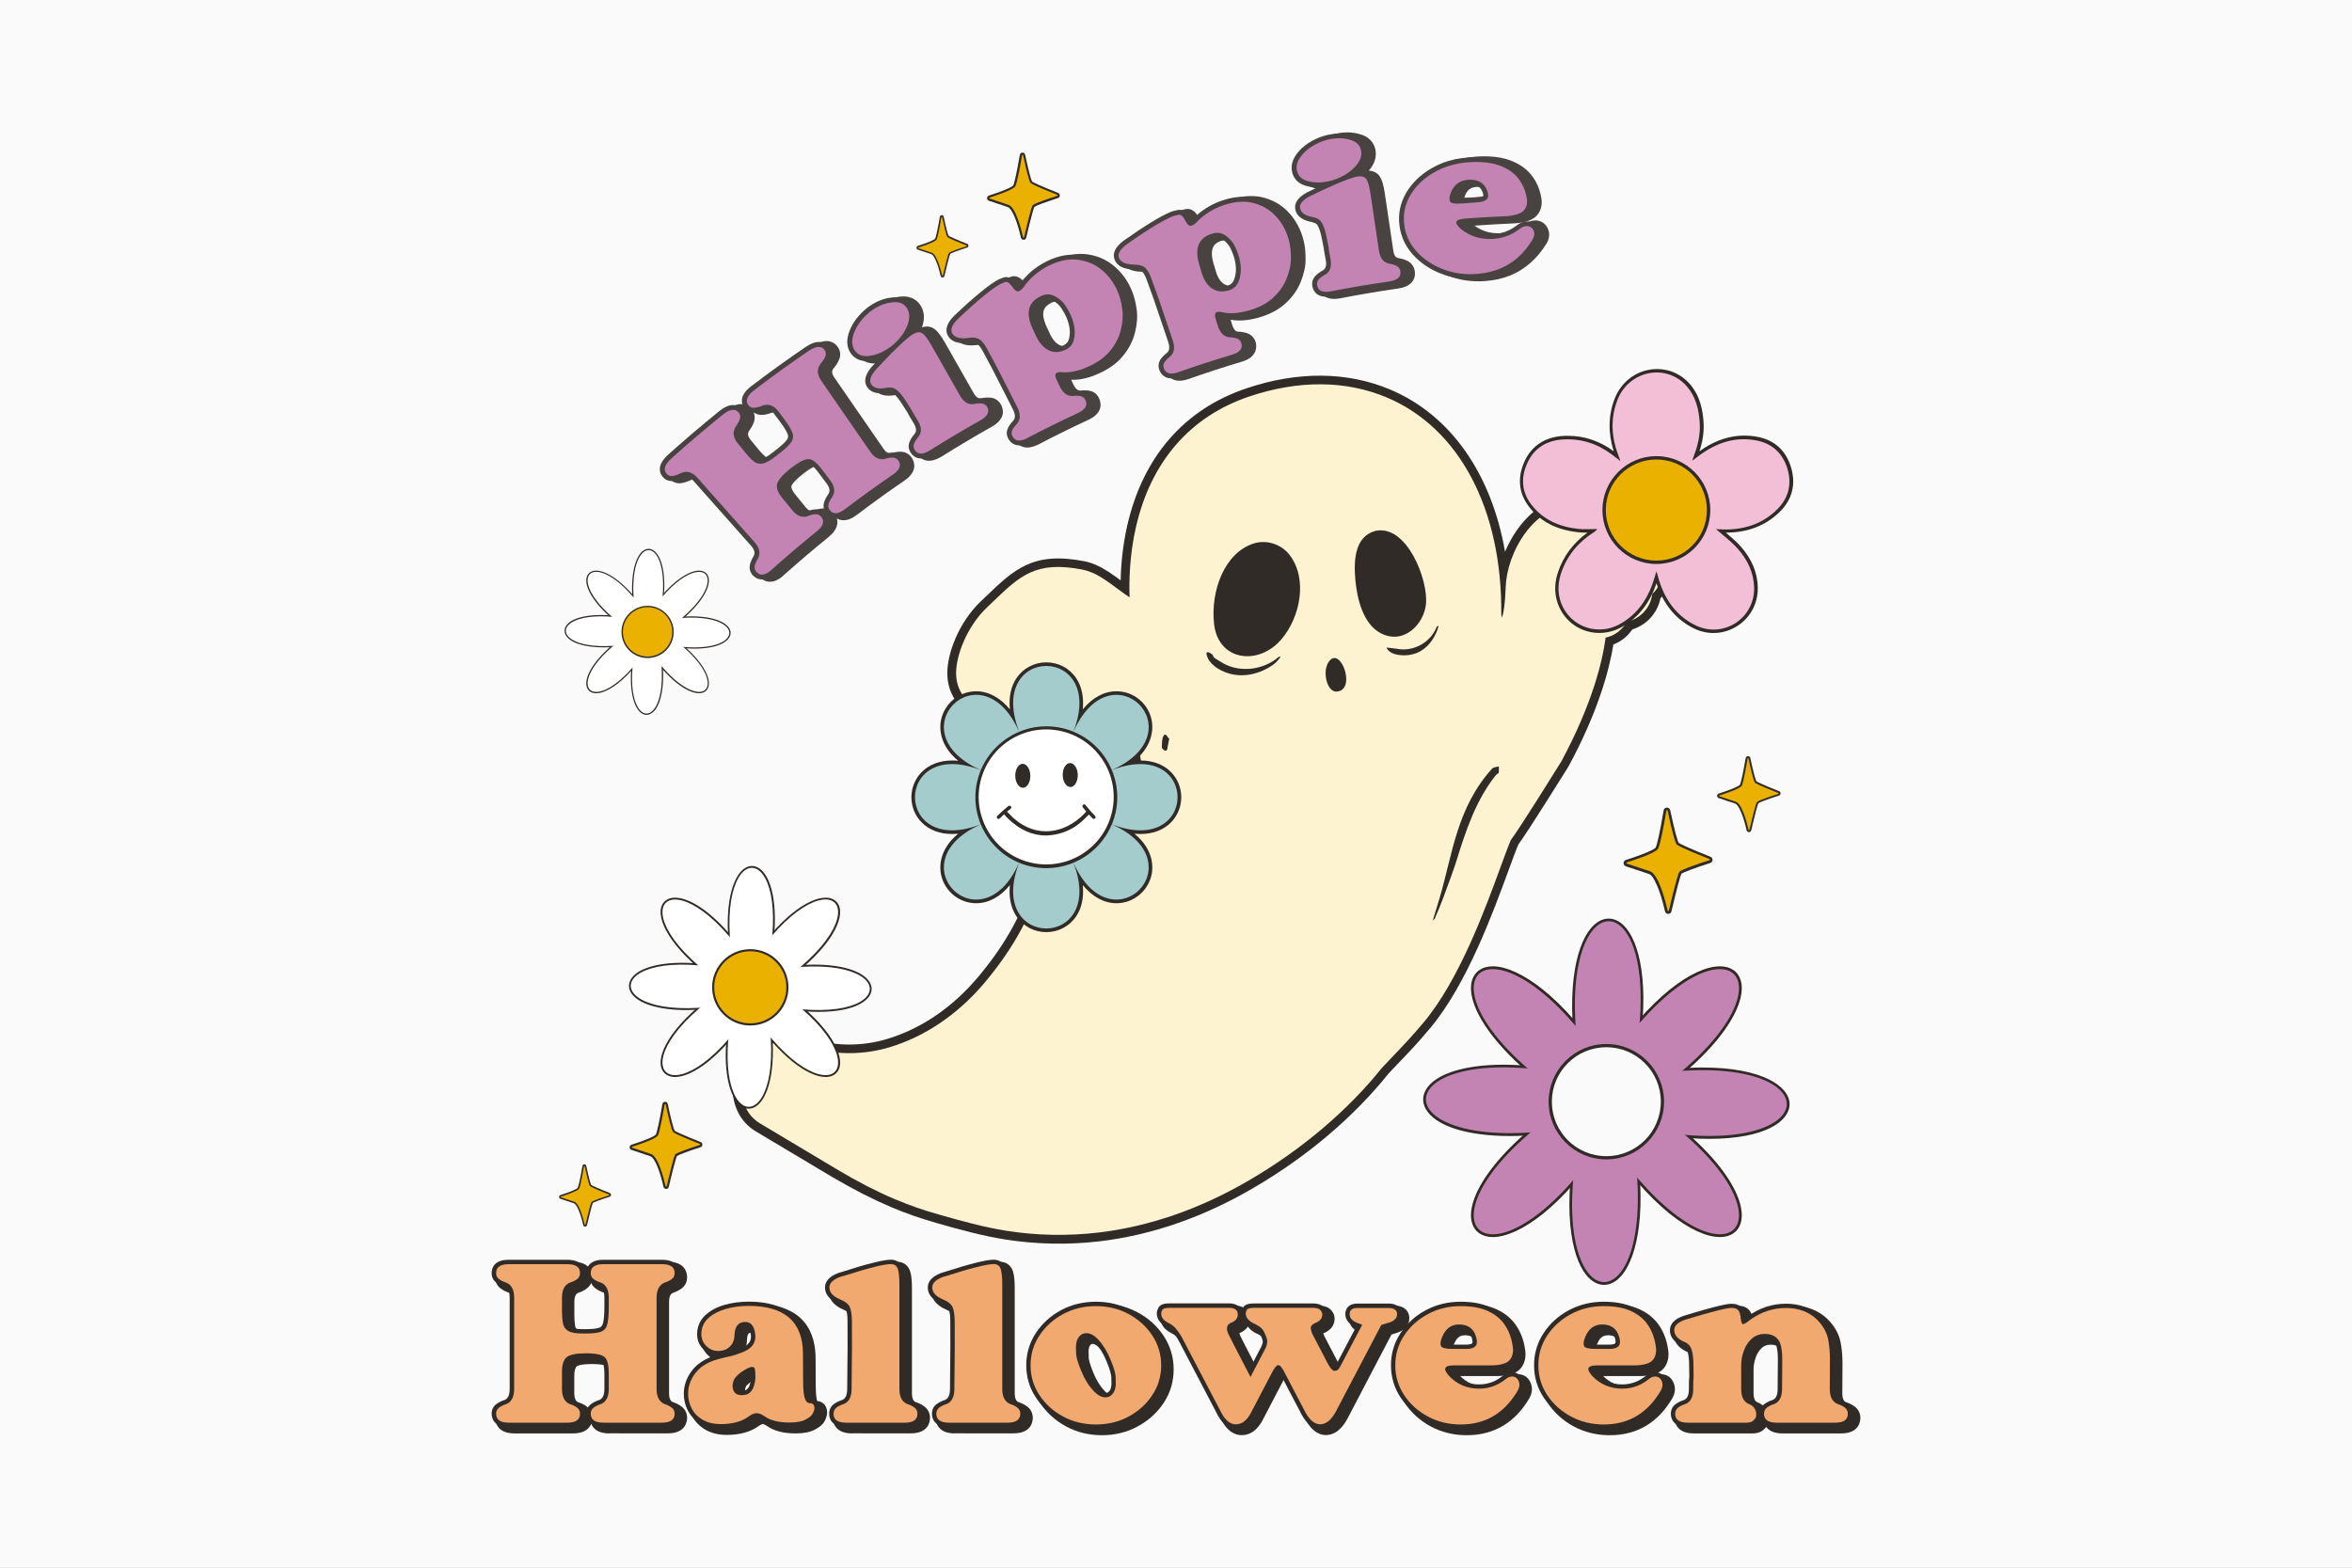 <?xml version="1.0" encoding="utf-8"?>
<!-- Generator: Adobe Illustrator 21.1.0, SVG Export Plug-In . SVG Version: 6.00 Build 0)  -->
<svg version="1.1" id="Layer_1" xmlns="http://www.w3.org/2000/svg" xmlns:xlink="http://www.w3.org/1999/xlink" x="0px" y="0px"
	 viewBox="0 0 3000 2000" style="enable-background:new 0 0 3000 2000;" xml:space="preserve">
<rect x="0" y="0" width="3000" height="2000" fill="#808080" stroke="none"/>
<style type="text/css">
	.st0{opacity:0.6;fill:#FFFFFF;}
	.st1{fill:#FAFAFB;}
	.st2{fill:#312B28;}
	.st3{fill:#F1A96F;}
	.st4{fill:#FDF3D1;}
	.st5{fill:#484241;}
	.st6{fill:#C384B4;}
	.st7{fill:#F2BFD7;}
	.st8{fill:#EAB100;}
	.st9{fill:#A4CCCD;}
	.st10{fill:#FFFFFF;}
	.st11{fill:#302A23;}
</style>
<rect class="st0" width="3000" height="2000"/>
<rect class="st1" width="3000" height="2000"/>
<g>
	<path class="st2" d="M777.2,1828.7c-14.9,0-20.8-6.5-23.1-12.3c-2.3,5.8-8.2,12.3-23.1,12.3h-74.8c-22.7,0-24.5-15.2-24.5-19.8
		c0-5.8,2.3-10.7,6.8-14.2c3.1-2.4,7-4.4,11.8-6c1.4-0.7,4.2-2.6,4.4-10.6l0-117.9c-0.2-8-2.9-9.9-4.4-10.6
		c-4.9-1.6-8.7-3.5-11.8-5.9c-4.5-3.4-6.9-8.3-6.9-14.3c0-4.6,1.8-19.7,24.5-19.7h74.8c14.9,0,20.8,6.5,23.1,12.2
		c2.3-5.8,8.2-12.2,23.1-12.2h74.8c22.7,0,24.5,15,24.5,19.7c0,6-2.4,10.9-6.9,14.3c-3.1,2.3-6.9,4.2-11.6,5.9
		c-1.4,0.7-4.3,2.6-4.5,10.7l0,117.9c0.2,7.9,3.1,9.7,4.5,10.4c4.8,1.6,8.6,3.6,11.7,6c4.4,3.5,6.8,8.4,6.8,14.2
		c0,4.6-1.8,19.8-24.5,19.8H777.2z M737,1788.7c4.9,1.6,8.8,3.6,11.8,6c2.4,1.9,4.2,4.2,5.3,6.9c1.1-2.7,2.9-5,5.3-6.9
		c3.1-2.4,7-4.4,11.8-6c1.4-0.7,4.2-2.6,4.4-10.6l0-19.1c0-7.8-0.8-12-1.5-14.2c-0.4-1.3-1.1-2.2-3-2.9c-2.2-0.8-6.8-1.7-16.2-1.7
		c-15.5,0-19.1,2.7-19.4,3c-0.7,0.6-3,3.4-3,12.7v22.4C732.8,1786.1,735.6,1788,737,1788.7z M737,1649.6c-1.4,0.7-4.2,2.6-4.4,10.7
		l0,17.7c0,5.1,0.3,9.7,1,13.6c0.3,2.1,1.2,3.4,2.8,4.5c0.8,0.5,4,2.1,13.7,2.1h5.7c9.6,0,13.8-1.1,15.5-1.8c0.7-0.3,2-0.8,2.8-3.8
		c0.7-2.8,1.6-8.5,1.6-19.6v-12.9c-0.2-8-2.9-9.9-4.4-10.6c-4.9-1.6-8.7-3.5-11.8-5.9c-2.5-1.9-4.3-4.2-5.4-6.9
		c-1.1,2.7-3,5.1-5.4,6.9C745.7,1646.1,741.8,1648,737,1649.6z"/>
	<path class="st2" d="M769.6,1820.5c-19.6,0-21.7-11.9-21.7-17c0-4.9,2-9.1,5.7-12c2.9-2.2,6.5-4.1,11.2-5.6c2.6-1.2,5.9-4,6.1-13.1
		l0-19.1c0-6.5-0.6-11.6-1.7-15.1c-0.8-2.4-2.2-3.8-4.7-4.7c-2.4-0.8-7.4-1.9-17.1-1.9c-15.3,0-20,2.6-21.2,3.7
		c-2.6,2.3-3.9,7.4-3.9,14.8v22.4c0.2,9,3.5,11.8,6.1,13c4.7,1.5,8.3,3.4,11.2,5.6c3.7,2.9,5.7,7.1,5.7,12c0,5.1-2.1,17-21.7,17
		h-74.8c-19.6,0-21.7-11.9-21.7-17c0-4.9,2-9.1,5.7-12c2.9-2.2,6.5-4.1,11.2-5.6c2.6-1.2,5.9-4,6.1-13.1l0-118
		c-0.2-9.1-3.5-11.9-6.1-13.1c-4.6-1.5-8.3-3.3-11.1-5.5c-3.8-2.9-5.8-7-5.8-12.1c0-5.1,2.1-16.9,21.7-16.9h74.8
		c19.6,0,21.7,11.8,21.7,16.9c0,5.1-2,9.2-5.8,12.1c-2.8,2.2-6.5,4-11.1,5.5c-2.6,1.2-5.9,4-6.1,13.3l0,17.7c0,5.3,0.3,10,1,14.1
		c0.5,2.9,1.7,4.9,4,6.3c1.5,1,5.4,2.6,15.2,2.6h5.7c9.5,0,14.3-1.1,16.5-2c1.6-0.6,3.5-1.8,4.5-5.7c1.1-4.3,1.7-11.1,1.7-20.3
		v-12.9c-0.2-9.1-3.5-11.9-6.1-13.1c-4.6-1.5-8.3-3.3-11.1-5.5c-3.8-2.9-5.8-7-5.8-12.1c0-5.1,2.1-16.9,21.7-16.9h74.8
		c19.6,0,21.7,11.8,21.7,16.9c0,5.1-2,9.2-5.8,12.1c-2.8,2.2-6.4,4-10.9,5.5c-2.7,1.2-6.1,4-6.3,13.3l0,118c0.2,9,3.6,11.8,6.3,13
		c4.6,1.5,8.2,3.4,11,5.6c3.7,2.9,5.7,7.1,5.7,12c0,5.1-2.1,17-21.7,17H769.6z"/>
	<path class="st3" d="M844.4,1815h-74.8c-10.8,0-16.1-3.8-16.1-11.5c0-3.2,1.2-5.7,3.6-7.6c2.4-1.9,5.6-3.5,9.8-4.8
		c6.2-2.8,9.4-8.9,9.6-18.2v-19.2c0-7.1-0.6-12.7-1.9-16.8c-1.3-4-4-6.8-8.2-8.2c-4.1-1.4-10.5-2.2-18.9-2.2
		c-12.7,0-21,1.7-24.9,5.1c-3.9,3.4-5.8,9.7-5.8,18.9v22.4c0.2,9.3,3.4,15.4,9.6,18.2c4.1,1.3,7.4,2.9,9.8,4.8
		c2.4,1.9,3.6,4.4,3.6,7.6c0,7.7-5.4,11.5-16.1,11.5h-74.8c-10.8,0-16.1-3.8-16.1-11.5c0-3.2,1.2-5.7,3.6-7.6
		c2.4-1.9,5.6-3.5,9.8-4.8c6.2-2.8,9.4-8.9,9.6-18.2v-118.1c-0.2-9.4-3.4-15.5-9.6-18.3c-4.1-1.3-7.4-2.9-9.8-4.7
		c-2.4-1.8-3.6-4.4-3.6-7.7c0-7.6,5.4-11.3,16.1-11.3h74.8c10.8,0,16.1,3.8,16.1,11.3c0,3.3-1.2,5.9-3.6,7.7
		c-2.4,1.8-5.6,3.4-9.8,4.7c-6.2,2.8-9.4,8.9-9.6,18.3v17.8c0,5.6,0.4,10.6,1.1,15c0.7,4.4,2.9,7.8,6.4,10.1
		c3.6,2.3,9.6,3.5,18.2,3.5h5.7c8.4,0,14.6-0.8,18.6-2.3c4-1.6,6.6-4.7,7.8-9.5c1.2-4.8,1.9-12,1.9-21.7v-12.9
		c-0.2-9.4-3.4-15.5-9.6-18.3c-4.1-1.3-7.4-2.9-9.8-4.7c-2.4-1.8-3.6-4.4-3.6-7.7c0-7.6,5.4-11.3,16.1-11.3h74.8
		c10.8,0,16.1,3.8,16.1,11.3c0,3.3-1.2,5.9-3.6,7.7c-2.4,1.8-5.6,3.4-9.6,4.7c-6.3,2.8-9.6,8.9-9.8,18.3v118.1
		c0.2,9.3,3.5,15.4,9.8,18.2c4,1.3,7.2,2.9,9.6,4.8c2.4,1.9,3.6,4.4,3.6,7.6C860.6,1811.1,855.2,1815,844.4,1815z"/>
	<path class="st2" d="M927,1830.6c-10.7,0-19.9-2.3-27.5-6.8c-7.6-4.5-13.3-10.5-17-17.7c-3.6-7-5.4-14.6-5.4-22.5
		c0-10.7,3.4-20.9,10.1-30.2c5.8-8,13.9-14.2,24.2-18.6c-3.2-1.4-6.1-3.5-8.7-6.1c-5.8-5.8-8.7-12.9-8.7-21
		c0-10.4,3.8-19.2,11.2-26.2c6.6-6.2,15.2-10.9,25.6-13.9c9.8-2.8,20.5-4.3,31.8-4.3c64.2,0,77.7,38,77.7,69.8l0.2,35.8
		c0.1,12.5,1.3,16.8,1.8,18.1c0.1,0.2,0.1,0.3,0.2,0.4c7.5,0.7,12.5,6.4,12.5,14.6c0,3.2-1,6.7-3,10.7c-2.2,4.3-6.4,8-12.9,11.3
		c-6.1,3.1-13.9,4.7-24.1,4.7c-15.6,0-27.9-3.2-36.7-9.5c-3.5-2.4-5.2-2.5-5.4-2.5c-0.2,0-1.8,0.1-5.4,2.7
		C957.3,1826.8,943.7,1830.6,927,1830.6z M951.2,1776.7c0,0,0.7,0.3,2.3,0.3c2.3,0,4.1-0.4,4.9-1.1c1.3-1.2,2.3-2.8,2.9-4.7
		c0.8-2.6,1.4-5.4,1.6-8.2c0-1.3-0.1-2.4-0.1-3.3c-0.3,0.2-0.7,0.4-1.1,0.6c-3.6,2.1-6.7,4.5-9.1,7.1c-1,1-2.3,2.8-2.3,6.4
		C950.3,1775.3,950.8,1776.1,951.2,1776.7C951.2,1776.7,951.2,1776.7,951.2,1776.7z M952.8,1709.1c0,5.6-1.4,10.6-4.1,15
		c2.1-0.8,4.1-1.6,6.1-2.5c6.9-3.4,8-7.6,8-10.9c-0.6-10.3-3.6-10.3-4.7-10.3C955.9,1700.3,953.2,1700.3,952.8,1709.1z"/>
	<path class="st2" d="M919.3,1822.4c-10.2,0-18.9-2.1-26-6.4c-7.1-4.2-12.5-9.8-16-16.6c-3.4-6.6-5.1-13.7-5.1-21.2
		c0-10.2,3.2-19.8,9.6-28.6c6.4-8.8,15.8-15.3,28-19.5c1.1-0.3,2.2-0.7,3.3-1c-6.1-0.6-11.5-3.2-16-7.8c-5.3-5.3-7.9-11.7-7.9-19.1
		c0-9.6,3.5-17.8,10.3-24.2c6.3-5.9,14.5-10.4,24.4-13.2c9.6-2.8,20-4.2,31-4.2c61.9,0,74.9,36.4,74.9,67l0.2,35.8
		c0.1,12.5,1.3,17.3,2,19.1c0.6,1.5,1.1,2.1,1.2,2.2c0.1,0,0.1,0,0.2,0c6.8,0,11.1,4.6,11.1,11.8c0,2.8-0.9,5.9-2.7,9.4
		c-2,3.8-5.8,7.1-11.7,10.1c-5.7,2.9-13.1,4.3-22.8,4.3c-15,0-26.8-3-35.1-9c-3.8-2.6-6-3-7-3c-1,0-3.2,0.4-7,3.2
		C948.5,1818.8,935.5,1822.4,919.3,1822.4z M957.7,1749.9c-1,0.4-2.6,1.2-5,2.6c-3.8,2.3-7.1,4.8-9.7,7.6c-2,2.2-3,4.9-3,8.3
		c0,1.9,0.5,3.3,1.5,4.6c0.9,1.1,2.9,1.3,4.4,1.3c3.2,0,5.5-0.6,6.8-1.8c1.7-1.6,2.9-3.5,3.6-5.9c0.9-2.8,1.5-5.8,1.8-8.9
		C957.9,1753.8,957.8,1751.4,957.7,1749.9z M950.5,1692.1c-2.7,0-7.7,0-8.1,11.6c0,7.1-2.5,13.3-7.4,18.2c-1,1-2,1.9-3.1,2.6
		c5.6-1.5,11.1-3.4,16.4-5.9c8.5-4.2,9.6-9.7,9.6-13.4C957.3,1692.1,952.6,1692.1,950.5,1692.1z"/>
	<path class="st3" d="M919.3,1816.8c-9.2,0-16.9-1.9-23.2-5.6c-6.3-3.7-10.9-8.5-13.9-14.4c-3-5.8-4.5-12.1-4.5-18.7
		c0-9,2.8-17.4,8.5-25.3c5.7-7.9,14.1-13.7,25.3-17.5c4.9-1.6,9.8-2.8,14.7-3.9c8.3-1.6,16.4-4.1,24.4-7.8
		c8.6-4.2,12.9-10.5,12.9-18.6c-0.6-12.3-5-18.5-13-18.5c-8.7,0-13.2,5.6-13.7,16.9c0,5.8-1.9,10.6-5.7,14.4
		c-3.8,3.8-8.8,5.7-15.1,5.7c-5.9,0-10.9-2.1-15.1-6.3c-4.2-4.2-6.3-9.2-6.3-15.1c0-8.1,2.8-14.8,8.5-20.1c5.7-5.3,13.1-9.3,22.2-12
		c9.1-2.6,18.9-4,29.5-4c46.3,0,69.4,20.5,69.4,61.5l0.2,35.9c0.1,10.2,0.9,17.3,2.3,21c1.4,3.8,3.5,5.7,6.2,5.7
		c3.9,0,5.9,2.1,5.9,6.4c0,1.9-0.7,4.1-2.1,6.8c-1.4,2.7-4.5,5.3-9.3,7.8s-11.6,3.7-20.3,3.7c-13.9,0-24.5-2.6-31.8-7.9
		c-3.9-2.7-7.3-4-10.2-4c-2.9,0-6.3,1.4-10.2,4.2C946.2,1813.6,934.3,1816.8,919.3,1816.8z M945.9,1779.9c4.7,0,8.2-1.1,10.6-3.3
		c2.4-2.2,4.1-5,5.1-8.3c1-3.3,1.7-6.8,2-10.4c-0.1-6.1-0.4-10-0.8-11.6c-0.4-1.6-1.6-2.4-3.6-2.4c-2,0-5.1,1.3-9.4,3.8
		c-4.3,2.5-7.9,5.4-10.9,8.6c-3,3.2-4.5,7.2-4.5,12.1c0,3.1,0.9,5.8,2.7,8.1C938.9,1778.7,941.8,1779.9,945.9,1779.9z"/>
	<path class="st2" d="M1086.9,1828.7c-22.7,0-24.5-15-24.5-19.7c0-5.9,2.3-10.9,6.8-14.3c3.1-2.4,7-4.4,11.9-6
		c1.4-0.6,4.1-2.5,4.3-10.6c0-10.4,0.2-28.7,0.5-54.1c0-16.1,0-27.5-0.1-34.1c0-5.6-0.7-10.1-1.9-13.4c-0.2-0.7-1.6-3.1-8.3-5.8
		c-15.3-6.6-18.5-16-18.5-22.8c0-6.5,3.3-15.4,19-21.2c0.2-0.1,0.5-0.2,0.7-0.2c2.6-0.7,5.1-1.4,7.5-2.2
		c12.3-4.1,24.9-7.7,37.5-10.9c9.9-2.5,17.2-3.7,22.4-3.7c8.1,0,14.2,4.5,16.7,12.2c1.6,4.9,2.3,12.1,2.3,22.2v134.1
		c0.2,8,3.1,9.8,4.4,10.4c4.8,1.6,8.7,3.6,11.8,6c4.4,3.5,6.8,8.4,6.8,14.3c0,4.6-1.8,19.7-24.5,19.7H1086.9z"/>
	<path class="st2" d="M1079.3,1820.5c-19.6,0-21.7-11.8-21.7-16.9c0-5,2-9.2,5.7-12.1c2.9-2.2,6.5-4.1,11.2-5.6
		c2.6-1.2,5.9-3.9,6.1-13.1c0-10.5,0.2-28.7,0.5-54.1c0-16.2,0-27.6-0.1-34.2c0-6-0.7-10.8-2.1-14.3c-1-2.6-4.4-5.2-9.8-7.4
		c-11.2-4.8-16.8-11.6-16.8-20.2c0-8.1,5.8-14.4,17.1-18.6c0.2-0.1,0.3-0.1,0.5-0.2c2.6-0.7,5.2-1.5,7.7-2.3
		c12.2-4,24.8-7.7,37.3-10.8c9.6-2.4,16.7-3.6,21.7-3.6c6.9,0,11.9,3.7,14.1,10.3c1.5,4.6,2.1,11.5,2.1,21.3v134.1
		c0.2,9.1,3.6,11.8,6.2,13c4.6,1.5,8.2,3.4,11.1,5.6c3.7,2.9,5.7,7.1,5.7,12.1c0,5.1-2.1,16.9-21.7,16.9H1079.3z"/>
	<path class="st3" d="M1154.1,1815h-74.8c-10.8,0-16.1-3.8-16.1-11.3c0-3.3,1.2-5.9,3.6-7.8c2.4-1.9,5.6-3.5,9.8-4.8
		c6.2-2.7,9.4-8.7,9.6-18.2c0-10.6,0.2-28.6,0.5-54.2c0-16.2,0-27.7-0.1-34.3c-0.1-6.6-0.9-12-2.4-16.2c-1.6-4.2-5.8-7.7-12.9-10.6
		c-8.9-3.8-13.4-8.8-13.4-15.1c0-5.6,4.5-10,13.5-13.4c2.7-0.7,5.3-1.5,7.9-2.3c12.2-4,24.5-7.6,36.9-10.7
		c9.1-2.3,15.9-3.4,20.3-3.4c4.4,0,7.4,2.2,8.8,6.5c1.2,3.9,1.9,10.5,1.9,19.6v134.1c0.2,9.4,3.5,15.5,9.8,18.2
		c4,1.3,7.2,2.9,9.6,4.8c2.4,1.9,3.6,4.5,3.6,7.8C1170.2,1811.2,1164.9,1815,1154.1,1815z"/>
	<path class="st2" d="M1218,1828.7c-22.7,0-24.5-15-24.5-19.7c0-5.9,2.3-10.9,6.8-14.3c3.1-2.4,7-4.4,11.9-6
		c1.4-0.6,4.1-2.5,4.3-10.6c0-10.4,0.2-28.7,0.5-54.1c0-16.1,0-27.5-0.1-34.1c0-5.6-0.7-10.1-1.9-13.4c-0.2-0.7-1.6-3.1-8.3-5.8
		c-15.3-6.6-18.5-16-18.5-22.8c0-6.5,3.3-15.4,19-21.2c0.2-0.1,0.5-0.2,0.7-0.2c2.6-0.7,5.1-1.4,7.5-2.2
		c12.3-4.1,24.9-7.7,37.5-10.9c9.9-2.5,17.2-3.7,22.4-3.7c8.1,0,14.2,4.5,16.7,12.2c1.6,4.9,2.3,12.1,2.3,22.2v134.1
		c0.2,8,3.1,9.8,4.4,10.4c4.8,1.6,8.7,3.6,11.8,6c4.4,3.5,6.8,8.4,6.8,14.3c0,4.6-1.8,19.7-24.5,19.7H1218z"/>
	<path class="st2" d="M1210.4,1820.5c-19.6,0-21.7-11.8-21.7-16.9c0-5,2-9.2,5.7-12.1c2.9-2.2,6.5-4.1,11.2-5.6
		c2.6-1.2,5.9-3.9,6.1-13.1c0-10.5,0.2-28.7,0.5-54.1c0-16.2,0-27.6-0.1-34.2c0-6-0.7-10.8-2.1-14.3c-1-2.6-4.4-5.2-9.8-7.4
		c-11.2-4.8-16.8-11.6-16.8-20.2c0-8.1,5.8-14.4,17.1-18.6c0.2-0.1,0.3-0.1,0.5-0.2c2.6-0.7,5.2-1.5,7.7-2.3
		c12.2-4,24.8-7.7,37.3-10.8c9.6-2.4,16.7-3.6,21.7-3.6c6.9,0,11.9,3.7,14.1,10.3c1.5,4.6,2.1,11.5,2.1,21.3v134.1
		c0.2,9.1,3.6,11.8,6.2,13c4.6,1.5,8.2,3.4,11.1,5.6c3.7,2.9,5.7,7.1,5.7,12.1c0,5.1-2.1,16.9-21.7,16.9H1210.4z"/>
	<path class="st3" d="M1285.2,1815h-74.8c-10.8,0-16.1-3.8-16.1-11.3c0-3.3,1.2-5.9,3.6-7.8c2.4-1.9,5.6-3.5,9.8-4.8
		c6.2-2.7,9.4-8.7,9.6-18.2c0-10.6,0.2-28.6,0.5-54.2c0-16.2,0-27.7-0.1-34.3c-0.1-6.6-0.9-12-2.4-16.2c-1.6-4.2-5.8-7.7-12.9-10.6
		c-8.9-3.8-13.3-8.8-13.3-15.1c0-5.6,4.5-10,13.5-13.4c2.7-0.7,5.3-1.5,7.9-2.3c12.2-4,24.5-7.6,36.9-10.7
		c9.1-2.3,15.9-3.4,20.3-3.4c4.4,0,7.4,2.2,8.8,6.5c1.2,3.9,1.9,10.5,1.9,19.6v134.1c0.2,9.4,3.5,15.5,9.8,18.2
		c4,1.3,7.2,2.9,9.6,4.8c2.4,1.9,3.6,4.5,3.6,7.8C1301.3,1811.2,1295.9,1815,1285.2,1815z"/>
	<path class="st2" d="M1405.6,1831c-16.7,0-32.2-3.8-46-11.3c-13.7-7.5-24.9-17.6-33.1-30.1c-8.4-12.7-12.6-27-12.6-42.6
		c0-15.5,4.2-29.8,12.6-42.5c8.2-12.5,19.4-22.7,33.1-30.1c13.7-7.4,29.2-11.2,45.9-11.2c16.6,0,32,3.8,45.8,11.2
		c13.7,7.4,24.9,17.5,33.1,30.1c8.4,12.8,12.6,27.1,12.6,42.5c0,15.6-4.2,29.9-12.6,42.6c-8.2,12.5-19.4,22.6-33.1,30.1
		C1437.6,1827.2,1422.2,1831,1405.6,1831z M1392,1714.8c-1.3,0.8-3.5,2.8-3.5,9.7c0,0.4,0.1,2.9,0.2,7.4c0,2.1,0.9,7.4,6,19.8
		c3.9,9.4,8.8,17.2,14.4,23c2.2,2.3,5.5,5.1,8.6,5.1c0.4,0,0.9-0.1,1.3-0.2c1.3-0.8,3.6-2.8,3.6-9.7c0-0.4-0.1-2.8-0.1-7.2
		c-0.1-2.3-0.9-7.7-6-20.1c-3.9-9.5-8.8-17.3-14.5-23.2c-2.1-2.2-5.4-4.9-8.4-4.9C1393,1714.6,1392.5,1714.7,1392,1714.8z"/>
	<path class="st2" d="M1397.9,1822.8c-16.3,0-31.3-3.7-44.6-10.9c-13.3-7.2-24.1-17-32.1-29.1c-8.1-12.2-12.2-26.1-12.2-41.1
		c0-14.9,4.1-28.7,12.2-41c8-12.2,18.8-22,32.1-29.2c13.3-7.2,28.4-10.8,44.6-10.8c16.2,0,31.1,3.6,44.5,10.8
		c13.3,7.2,24.1,17,32.1,29.2c8.1,12.3,12.2,26.1,12.2,41c0,15-4.1,28.8-12.2,41.1c-8,12.1-18.8,21.9-32.1,29.1
		C1429.1,1819.2,1414.1,1822.8,1397.9,1822.8z M1383.3,1706.8c-2.4,1.3-5.3,4-5.3,12.2c0,0.4,0.1,2.9,0.2,7.5
		c0.1,2.8,1.2,8.6,6.3,20.8c4.1,9.8,9.1,17.8,15,23.9c3.8,3.9,7.3,5.9,10.6,5.9c0.8,0,1.6-0.1,2.3-0.3c2.4-1.3,5.3-4,5.3-12.3
		c0-0.4-0.2-7.5-0.2-7.5c-0.1-2.8-1.2-8.6-6.3-20.8c-4.1-9.8-9.1-17.9-15-24.1c-3.7-3.8-7.2-5.7-10.4-5.7
		C1385,1706.4,1384.2,1706.5,1383.3,1706.8z"/>
	<path class="st3" d="M1397.9,1817.3c-15.4,0-29.4-3.4-42-10.2c-12.6-6.8-22.6-15.9-30.1-27.3c-7.5-11.4-11.3-24.1-11.3-38
		c0-13.9,3.7-26.5,11.3-38c7.5-11.4,17.5-20.5,30.1-27.3c12.6-6.8,26.6-10.2,42-10.2c15.3,0,29.3,3.4,41.8,10.2
		c12.6,6.8,22.6,15.9,30.1,27.3c7.5,11.4,11.3,24.1,11.3,38c0,14-3.8,26.6-11.3,38c-7.5,11.4-17.5,20.5-30.1,27.3
		C1427.2,1813.9,1413.2,1817.3,1397.9,1817.3z M1410,1782.7c1.6,0,3.1-0.3,4.5-0.8c5.8-2.9,8.7-8.7,8.7-17.4c0-0.3-0.1-2.8-0.2-7.6
		c-0.1-4.8-2.3-12.4-6.7-22.8c-4.3-10.5-9.7-19-16.1-25.8c-4.9-5-9.7-7.5-14.4-7.5c-1.6,0-3.1,0.3-4.7,0.8
		c-5.8,2.9-8.7,8.7-8.7,17.4c0,0.3,0.1,2.8,0.2,7.6c0.1,4.8,2.3,12.4,6.7,22.8c4.3,10.5,9.7,19,16.1,25.6
		C1400.3,1780.1,1405.2,1782.7,1410,1782.7z"/>
	<path class="st2" d="M1691.7,1830.9c-10.4,0-19.3-6.6-26.4-19.7l-26-49.6c-0.5-0.9-0.9-1.8-1.3-2.5c-0.3,0.6-0.7,1.2-1,1.9
		l-26.9,51.5c-8.3,15.3-18.8,18.4-26.2,18.4c-9.9,0-18.3-5.8-24.9-17.4c-0.1-0.1-0.1-0.2-0.2-0.3c-43.2-82.7-50.9-97.3-51.7-98.6
		c-1.9-3-4-6-6.2-8.7c-1.7-2.1-3.8-3.7-6.6-5c-11.7-5.8-14.1-13.8-14.1-19.6c0-2.6,0.8-5.4,2.3-8.4c3.7-7.2,13.4-7.2,16.6-7.2h75.8
		c7.8,0,12.9,2.5,16,6.1c4-6.1,12.8-6.1,15.8-6.1h75.8c9.7,0,14.5,4.1,16.8,7.5c2,2.8,3,6,3,9.3c0,4.8-1.9,13.7-14.5,18.6
		c0.3,1.1,1,2.9,2.5,5.6l17.8,34.2c0.7,1.3,1.2,2.3,1.7,3c0.6-1,1.3-2.4,2.2-4.2l21.1-40.1c-11-5.2-12.6-13.4-12.6-17.8
		c0-7.9,4.7-16.2,17.9-16.2h39.7c14.4,0,19.5,8.3,19.5,16.1c0,5.4-2.3,15.1-17.9,19.3c-1.6,0.6-3.2,1.1-4.9,1.6l-56.4,107.8
		c-7.2,13.3-16.2,20.1-26.7,20.4C1691.9,1830.9,1691.8,1830.9,1691.7,1830.9z M1580.9,1700.8c0.1,0.6,0.3,1.5,0.8,2.8
		c0.5,1.2,4,8.2,20.8,40.6l11.3-21.7c1.7-3.6,1.8-5.2,1.8-5.5c0-0.1-0.1-1.7-2.2-6.5c-0.9-2.2-1.9-3.7-3-4.8
		c-0.6-0.6-2.5-2.1-8.1-4.7c-0.1,0-0.2-0.1-0.3-0.1c-4.4-2.2-7.8-5-10.3-8.5C1589.7,1695.5,1586.4,1698.5,1580.9,1700.8z"/>
	<path class="st2" d="M1684.1,1822.7c-9.3,0-17.4-6.1-24-18.3l-26-49.6c-1.6-3.4-2.9-5.3-3.7-6.5c-0.8,1.1-2,2.9-3.5,5.9l-26.9,51.4
		c-6.1,11.3-14.1,16.9-23.7,16.9c-8.8,0-16.4-5.4-22.5-16c-43.6-83.4-51.2-97.7-51.8-98.9c-2-3.2-4.1-6.3-6.4-9.1
		c-1.9-2.3-4.4-4.3-7.5-5.8c-10.4-5.1-12.6-12.1-12.6-17.1c0-2.2,0.7-4.5,2-7.1c2.6-5.1,9.3-5.7,14.1-5.7h75.8
		c11.2,0,15,5.5,16.3,9.8c0.3-1.2,0.8-2.5,1.5-3.9c2.5-5.2,9.2-5.8,14.1-5.8h75.8c7,0,11.9,2.2,14.6,6.4c1.6,2.2,2.4,4.8,2.4,7.7
		c0,5.1-2.2,12-12.9,16c-1.3,0.5-1.8,1.1-1.9,1.3c0.1,0.6,0.4,3.1,3.2,8.3l17.8,34.1c2.2,4.2,3.7,5.8,4.3,6.3c0.1,0,0.1,0,0.2,0
		c0.6-0.7,2-2.6,4.4-7.5l22.5-42.7l-2.1-0.8c-0.1,0-0.2-0.1-0.3-0.1c-9.3-4.3-11.3-10.8-11.3-15.4c0-8.4,5.7-13.5,15.2-13.5h39.7
		c15.5,0,16.7,10.2,16.7,13.3c0,5.7-2.8,13.2-15.9,16.6c-2,0.7-4,1.3-6,2l-57,108.8c-6.7,12.3-14.9,18.7-24.3,19
		C1684.2,1822.7,1684.1,1822.7,1684.1,1822.7z M1571.5,1693.1c-0.9,0.4-1.1,0.8-1.1,1.9c0,1.2,0.4,2.6,1.1,4.3
		c0.5,1.1,4.2,8.6,23.3,45.5l13.9-26.6c1.7-3.7,2-5.7,2-6.6c0-0.5-0.2-2.6-2.5-7.6c-1-2.5-2.2-4.3-3.6-5.7c-0.8-0.8-3.1-2.6-8.8-5.2
		c-4.9-2.4-8.4-5.7-10.6-9.7c-0.1-0.1-0.1-0.2-0.2-0.3c-0.4-0.9-0.8-1.9-1.1-2.8C1583,1684.8,1579.9,1689.8,1571.5,1693.1z"/>
	<path class="st3" d="M1684.1,1817.1c-7.1,0-13.5-5.1-19.1-15.4l-25.9-49.5c-3.4-7-6.3-10.6-8.5-10.6c-2.3,0-5.1,3.4-8.5,10.1
		l-26.9,51.4c-5.1,9.3-11.3,14-18.8,14c-6.7,0-12.6-4.4-17.7-13.2c-33.5-64.2-50.8-97.1-51.8-98.9c-2.2-3.5-4.5-6.8-6.9-9.8
		c-2.4-3-5.6-5.4-9.4-7.3c-6.3-3.1-9.5-7.1-9.5-12.1c0-1.2,0.5-2.8,1.4-4.6c0.9-1.8,4-2.7,9.2-2.7h75.8c7.6,0,11.3,2.8,11.3,8.4
		c0,5-3.1,8.6-9.3,11c-3,1.3-4.5,3.7-4.5,7c0,2,0.5,4.1,1.6,6.5c0.8,2,10.3,20.4,28.4,55.3l18.8-36c1.8-3.7,2.6-6.8,2.6-9.2
		c0-2.3-1-5.6-3-9.9c-1.2-3-2.8-5.5-4.8-7.4c-2-1.9-5.4-4-10.4-6.3c-3.7-1.9-6.4-4.3-8.1-7.3c-0.8-1.8-1.2-3.4-1.2-4.8
		c0-1.2,0.4-2.8,1.3-4.6c0.9-1.8,3.9-2.7,9.1-2.7h75.8c5,0,8.3,1.3,9.9,3.9c1,1.5,1.6,3,1.6,4.7c0,4.9-3.1,8.5-9.3,10.9
		c-3.6,1.6-5.4,3.6-5.4,6.2c0,2.8,1.3,6.5,3.9,11.2l17.7,34c3.3,6.3,6.3,9.5,8.8,9.5c0.3,0,1.2-0.2,2.8-0.5
		c1.6-0.4,3.9-3.7,7.1-10.2l25.3-48.1l-7.9-3.1c-5.4-2.5-8.1-5.9-8.1-10.4c0-5.3,3.2-7.9,9.6-7.9h39.7c7.5,0,11.2,2.6,11.2,7.8
		c0,5.5-4,9.3-12,11.3c-2.7,0.9-5.4,1.8-8.2,2.6l-58.1,110.8C1698,1811.6,1691.4,1816.9,1684.1,1817.1z"/>
	<path class="st2" d="M1870.8,1831c-16.6,0-32.1-3.8-45.9-11.2c-13.8-7.5-25-17.6-33.2-30.1c-8.4-12.7-12.6-27-12.6-42.6
		c0-15.5,4.2-29.8,12.6-42.5c8.2-12.6,19.4-22.7,33.2-30.1c13.8-7.4,29.2-11.2,45.8-11.2c15.2,0,28.2,2.4,38.5,7.2
		c10.6,4.9,19,11.9,24.9,20.8c5.7,8.6,9.5,18.7,11.1,29.9c0.4,2.3,0.6,4.5,0.6,6.6c0,5.7-1.4,10.9-4.2,15.3
		c-3.1,4.9-7.9,8.3-14.4,10.1c-5.2,1.5-11,2.3-17.1,2.3h-47.6c8.7,8.9,19.1,13.2,31.8,13.2c10.7,0,20.2-3.4,28.9-10.5
		c4.4-3.4,8.7-5,13-5c7.9,0,14,4.5,16.7,12.5c0.7,2.1,1.1,4.3,1.1,6.4c0,3.8-1.1,7.6-3.2,11.6c0,0.1-0.1,0.2-0.2,0.3
		C1932.2,1815.2,1905.3,1831,1870.8,1831z M1853.6,1717.6c1.3,0.2,3.1,0.4,5.6,0.4h18.8c2.9,0,4.4-0.4,5-0.6c0-0.6-0.1-1.7-0.5-3.5
		c-1.9-7.3-5.9-10.4-13.8-10.4c-4.6,0-9.9,1.2-13.7,10.4C1854.3,1715.5,1853.9,1716.8,1853.6,1717.6z"/>
	<path class="st2" d="M1863.1,1822.8c-16.2,0-31.2-3.7-44.5-10.9c-13.4-7.2-24.2-17-32.2-29.1c-8.1-12.2-12.2-26.1-12.2-41.1
		c0-14.9,4.1-28.7,12.2-41c8-12.2,18.8-22,32.2-29.2c13.4-7.2,28.4-10.8,44.5-10.8c14.8,0,27.4,2.3,37.3,7
		c10.2,4.7,18.2,11.4,23.8,19.8c5.5,8.3,9.1,17.9,10.7,28.8c0.3,2.2,0.5,4.3,0.5,6.2c0,5.2-1.3,9.8-3.8,13.8c-2.7,4.3-7,7.3-12.9,9
		c-5,1.4-10.5,2.2-16.4,2.2h-47.8c-2.5,0-4.1,0.2-5.1,0.4c0.5,0.8,1.4,2.1,3,4c9.3,9.6,20.5,14.3,34.1,14.3
		c11.4,0,21.4-3.7,30.6-11.2c3.8-2.9,7.5-4.4,11.3-4.4c6.8,0,11.8,3.8,14.1,10.6c0.6,1.8,0.9,3.7,0.9,5.5c0,3.3-1,6.7-2.8,10.2
		C1922.7,1807.4,1896.7,1822.8,1863.1,1822.8z M1843.4,1714.5c2,0.6,4.7,0.9,8.2,0.9h18.8c7.8,0,7.8-2.2,7.8-3.3
		c0-0.8-0.1-2.1-0.6-4.3c-2.2-8.6-7.3-12.5-16.5-12.5c-7.7,0-12.8,3.9-16.3,12.1c-1.7,3.9-1.9,5.8-1.9,6.5c0,0.1,0,0.3,0.1,0.4
		C1843.1,1714.4,1843.2,1714.4,1843.4,1714.5z"/>
	<path class="st3" d="M1863.1,1817.3c-15.3,0-29.3-3.4-41.9-10.2c-12.6-6.8-22.7-15.9-30.2-27.3c-7.5-11.4-11.3-24.1-11.3-38
		c0-13.9,3.7-26.5,11.3-38c7.5-11.4,17.6-20.5,30.2-27.3c12.6-6.8,26.6-10.2,41.9-10.2c14.1,0,25.7,2.1,35,6.4
		c9.3,4.3,16.4,10.2,21.5,17.9c5.1,7.6,8.3,16.4,9.8,26.5c0.3,2,0.5,3.8,0.5,5.4c0,4.1-1,7.8-3,10.9c-2,3.1-5.2,5.3-9.7,6.6
		s-9.4,1.9-14.8,1.9h-47.8c-7.6,0-11.3,1.6-11.3,4.8c0,2,1.7,4.9,5.1,8.8c10.3,10.8,23.1,16.1,38.2,16.1c12.6,0,24-4.1,34.2-12.4
		c2.7-2.1,5.3-3.1,7.8-3.1c4.3,0,7.3,2.3,8.8,6.8c0.4,1.2,0.6,2.5,0.6,3.7c0,2.4-0.7,4.9-2.2,7.6
		C1918.9,1803,1894.7,1817.3,1863.1,1817.3z M1870.4,1720.9c8.9,0,13.4-3,13.4-8.8c0-1.6-0.3-3.4-0.8-5.6
		c-2.9-11.2-10.2-16.8-21.9-16.8c-9.9,0-17.1,5.2-21.4,15.5c-1.6,3.6-2.3,6.5-2.3,8.7c0,0.5,0.1,1.4,0.4,2.8
		c0.3,1.3,1.6,2.4,4.1,3.1c2.5,0.7,5.7,1.1,9.8,1.1H1870.4z"/>
	<path class="st2" d="M2053.2,1831c-16.6,0-32.1-3.8-45.9-11.2c-13.8-7.5-25-17.6-33.2-30.1c-8.4-12.7-12.6-27-12.6-42.6
		c0-15.5,4.2-29.8,12.6-42.5c8.2-12.6,19.4-22.7,33.2-30.1c13.8-7.4,29.2-11.2,45.8-11.2c15.2,0,28.2,2.4,38.5,7.2
		c10.6,4.9,19,11.9,24.9,20.8c5.7,8.6,9.5,18.7,11.1,29.9c0.4,2.3,0.6,4.5,0.6,6.6c0,5.7-1.4,10.9-4.2,15.3
		c-3.1,4.9-7.9,8.3-14.4,10.1c-5.2,1.5-11,2.3-17.1,2.3h-47.6c8.7,8.9,19.1,13.2,31.8,13.2c10.7,0,20.2-3.4,28.9-10.5
		c4.4-3.4,8.7-5,13-5c7.9,0,14,4.5,16.7,12.5c0.7,2.1,1.1,4.3,1.1,6.4c0,3.8-1.1,7.6-3.2,11.6c0,0.1-0.1,0.2-0.2,0.3
		C2114.6,1815.2,2087.8,1831,2053.2,1831z M2036.1,1717.6c1.3,0.2,3.1,0.4,5.6,0.4h18.8c2.9,0,4.4-0.4,5-0.6c0-0.6-0.1-1.7-0.5-3.5
		c-1.9-7.3-5.9-10.4-13.8-10.4c-4.6,0-9.9,1.2-13.7,10.4C2036.7,1715.5,2036.3,1716.8,2036.1,1717.6z"/>
	<path class="st2" d="M2045.6,1822.8c-16.2,0-31.2-3.7-44.5-10.9c-13.4-7.2-24.2-17-32.2-29.1c-8.1-12.2-12.2-26.1-12.2-41.1
		c0-14.9,4.1-28.7,12.2-41c8-12.2,18.8-22,32.2-29.2c13.4-7.2,28.4-10.8,44.5-10.8c14.8,0,27.4,2.3,37.3,7
		c10.2,4.7,18.2,11.4,23.8,19.8c5.5,8.3,9.1,17.9,10.7,28.8c0.3,2.2,0.5,4.3,0.5,6.2c0,5.2-1.3,9.8-3.8,13.8c-2.7,4.3-7,7.3-12.9,9
		c-5,1.4-10.5,2.2-16.4,2.2h-47.8c-2.5,0-4.1,0.2-5.1,0.4c0.5,0.8,1.4,2.1,3,4c9.3,9.6,20.5,14.3,34.1,14.3
		c11.4,0,21.4-3.7,30.6-11.2c3.8-2.9,7.5-4.4,11.3-4.4c6.8,0,11.8,3.8,14.1,10.6c0.6,1.8,0.9,3.7,0.9,5.5c0,3.3-1,6.7-2.8,10.2
		C2105.2,1807.4,2079.1,1822.8,2045.6,1822.8z M2025.9,1714.5c2,0.6,4.7,0.9,8.2,0.9h18.8c7.8,0,7.8-2.2,7.8-3.3
		c0-0.8-0.1-2.1-0.6-4.3c-2.2-8.6-7.3-12.5-16.5-12.5c-7.7,0-12.8,3.9-16.3,12.1c-1.7,3.9-1.9,5.8-1.9,6.5c0,0.1,0,0.3,0.1,0.4
		C2025.6,1714.4,2025.7,1714.4,2025.9,1714.5z"/>
	<path class="st3" d="M2045.6,1817.3c-15.3,0-29.3-3.4-41.9-10.2c-12.6-6.8-22.7-15.9-30.2-27.3c-7.5-11.4-11.3-24.1-11.3-38
		c0-13.9,3.7-26.5,11.3-38c7.5-11.4,17.6-20.5,30.2-27.3c12.6-6.8,26.6-10.2,41.9-10.2c14.1,0,25.7,2.1,35,6.4
		c9.3,4.3,16.4,10.2,21.5,17.9c5.1,7.6,8.3,16.4,9.8,26.5c0.3,2,0.5,3.8,0.5,5.4c0,4.1-1,7.8-2.9,10.9c-2,3.1-5.2,5.3-9.7,6.6
		s-9.4,1.9-14.8,1.9h-47.8c-7.6,0-11.3,1.6-11.3,4.8c0,2,1.7,4.9,5.1,8.8c10.3,10.8,23.1,16.1,38.2,16.1c12.6,0,24-4.1,34.1-12.4
		c2.7-2.1,5.3-3.1,7.8-3.1c4.3,0,7.3,2.3,8.8,6.8c0.4,1.2,0.6,2.5,0.6,3.7c0,2.4-0.7,4.9-2.2,7.6
		C2101.4,1803,2077.2,1817.3,2045.6,1817.3z M2052.9,1720.9c8.9,0,13.4-3,13.4-8.8c0-1.6-0.3-3.4-0.8-5.6
		c-2.9-11.2-10.2-16.8-21.9-16.8c-9.9,0-17.1,5.2-21.4,15.5c-1.6,3.6-2.3,6.5-2.3,8.7c0,0.5,0.1,1.4,0.4,2.8
		c0.3,1.3,1.6,2.4,4.1,3.1c2.5,0.7,5.7,1.1,9.8,1.1H2052.9z"/>
	<path class="st2" d="M2273.7,1828.7c-11.5,0-17.7-3.9-20.9-8.3c-0.7,0.9-1.5,1.9-2.5,2.8c-3.6,3.6-8.7,5.5-15,5.5h-74.8
		c-22.7,0-24.5-15-24.5-19.7c0-5.9,2.3-10.9,6.8-14.3c3.1-2.4,7-4.4,11.9-6c1.4-0.6,4.1-2.4,4.3-10.6c0-10.6,0.2-14.6,0.5-16.6
		l-0.2-14.8c0-6.1-0.6-11.5-1.7-16.1c-0.7-2.7-2-4.3-4.4-5.3c-15.2-6.5-18.4-16-18.4-22.9c0-6.5,3.3-15.4,19-21
		c0.1,0,0.2-0.1,0.4-0.1c45.5-14,57.2-15.6,62.1-15.6c5.9,0,10.7,1.6,14,4.9c2.7,2.6,4.5,6.4,5.4,11.4
		c15.1-10.8,31.9-16.3,50.1-16.3c17.9,0,33,5.6,44.8,16.7c9.7,9.5,15.5,20.1,17.4,31.7c1.4,7.9,2.1,16.2,2.1,24.5
		c-0.1,4.8-0.2,18.1-0.2,39.7c0.2,8,3.1,9.8,4.4,10.4c4.8,1.6,8.7,3.6,11.8,6c4.4,3.5,6.8,8.4,6.8,14.3c0,4.6-1.8,19.7-24.5,19.7
		H2273.7z M2241.3,1788.8c4.9,1.9,8.7,4.8,11.2,8.7c0.1,0.2,0.2,0.3,0.3,0.5c0.9-1.2,2-2.3,3.2-3.3c3.1-2.4,7-4.4,11.9-6
		c1.4-0.6,4.1-2.4,4.3-10.6l0.3-38.1c0-7.7-0.7-13.7-2.1-17.8c-1.2-3.4-3.6-6.7-12-6.7c-4.6,0-8.1,1.3-11.1,4
		c-3.5,3.3-6.1,7.3-7.8,12.1c-1.8,5.1-2.8,10.3-2.8,15.4v31.2C2237,1786.6,2240,1788.2,2241.3,1788.8z"/>
	<path class="st2" d="M2266.1,1820.5c-14.2,0-19.2-6.2-20.9-11.5c-0.6,2.3-2.1,4.5-4.5,6.9c-3.1,3.1-7.5,4.7-13,4.7h-74.8
		c-19.6,0-21.7-11.8-21.7-16.9c0-5,2-9.2,5.7-12.1c2.9-2.2,6.5-4.1,11.2-5.6c2.6-1.2,5.9-3.9,6.1-13.1c0-10.9,0.2-14.8,0.5-16.5
		l-0.2-15c0-6.3-0.6-11.9-1.8-16.7c-0.9-3.6-2.8-5.9-6-7.2c-13.8-5.9-16.7-14.3-16.7-20.3c0-8.2,5.8-14.4,17.2-18.4
		c45.3-13.9,56.8-15.5,61.5-15.5c5.2,0,9.3,1.4,12.1,4.1c2.7,2.7,4.4,6.8,5.1,12.8c0.1,0.7,0.1,1.2,0.2,1.7c0.9-0.6,1.9-1.4,3.2-2.5
		c0.1-0.1,0.1-0.1,0.2-0.2c14.7-10.6,31.1-16,48.7-16c17.2,0,31.7,5.4,42.9,15.9c9.2,9.1,14.7,19.2,16.6,30.1
		c1.4,7.8,2.1,15.9,2.1,24.1c-0.1,4.8-0.2,18.1-0.2,39.7c0.2,9.1,3.6,11.8,6.2,13c4.6,1.5,8.2,3.4,11.1,5.6
		c3.7,2.9,5.7,7.1,5.7,12.1c0,5.1-2.1,16.9-21.7,16.9H2266.1z M2232.6,1785.9c4.4,1.7,7.7,4.2,9.9,7.7c1.1,1.8,2,3.6,2.5,5.5
		c0.8-3,2.6-5.6,5.1-7.6c2.9-2.2,6.5-4.1,11.2-5.6c2.6-1.2,5.9-3.9,6.1-13.1l0.3-38.1c0-8-0.7-14.3-2.2-18.7
		c-1.4-3.9-4.4-8.6-14.6-8.6c-5.3,0-9.5,1.6-13,4.8c-3.8,3.6-6.7,8-8.5,13.2c-1.9,5.4-2.9,10.9-2.9,16.4v31.2
		C2226.7,1782.1,2230,1784.8,2232.6,1785.9z"/>
	<path class="st3" d="M2340.9,1815h-74.8c-10.8,0-16.1-3.8-16.1-11.3c0-3.3,1.2-5.9,3.6-7.8c2.4-1.9,5.6-3.5,9.8-4.8
		c6.2-2.7,9.4-8.7,9.6-18.2l0.3-38.2c0-8.7-0.8-15.5-2.5-20.5c-3-8.3-9.6-12.4-19.9-12.4c-6.7,0-12.3,2.1-16.8,6.3
		c-4.5,4.2-7.8,9.3-9.9,15.4c-2.2,6.1-3.3,12.1-3.3,18.2v31.2c0.2,9.4,3.4,15.5,9.6,18.2c3.3,1.2,5.7,3.1,7.3,5.5
		c1.6,2.4,2.3,5,2.3,7.7c0,0.1-0.1,0.9-0.2,2.4c-0.1,1.5-1.2,3.3-3.2,5.3c-2,2-5,3-9.1,3h-74.8c-10.8,0-16.1-3.8-16.1-11.3
		c0-3.3,1.2-5.9,3.6-7.8c2.4-1.9,5.6-3.5,9.8-4.8c6.2-2.7,9.4-8.7,9.6-18.2c0-8.8,0.2-14.2,0.5-16.3l-0.2-15.4
		c0-6.7-0.6-12.7-1.9-18c-1.3-5.3-4.4-9-9.2-11c-8.9-3.8-13.4-8.9-13.4-15.2c0-5.6,4.5-10,13.5-13.2c33-10.1,52.9-15.2,59.6-15.2
		c3.7,0,6.5,0.9,8.2,2.6c1.8,1.7,2.9,4.8,3.4,9.4c0.5,5.8,1.6,8.7,3.1,8.7c1.4,0,4.6-1.9,9.3-5.7c13.8-9.9,28.9-14.9,45.5-14.9
		c15.8,0,28.9,4.8,39.1,14.4c8.3,8.2,13.2,17.2,14.9,27c1.3,7.6,2,15.3,2,23.1c-0.1,4.8-0.2,18-0.2,39.7c0.2,9.4,3.5,15.5,9.8,18.2
		c4,1.3,7.2,2.9,9.6,4.8c2.4,1.9,3.6,4.5,3.6,7.8C2357,1811.2,2351.7,1815,2340.9,1815z"/>
	<g>
		<path class="st2" d="M1136.9,1540.1c18.5,7.8,37.1,14.3,56.8,19.9l2.3,0.7c27.6,7.8,56.1,15.8,86.2,20.6
			c39.6,6.2,79.9,7,119.7,2.4c66.4-7.8,132.5-30.6,196.4-67.9c68.5-39.9,128.2-90.5,172.8-146.2c3.7-4.1,7.8-8.2,12-12.7l0.5-0.5
			c12-12.5,25.6-26.6,41.3-45.6c46.2-55.6,79.5-146.6,99.4-200.9c3.3-8.9,9.9-27.1,12.3-32.4c13.8-19,55-85.3,63.3-98.5l0.7-1.2
			l0.7-1.2c36.8-68.3,51.1-120.7,56.6-154.4c2.7-1,5.3-2.3,7.8-3.8c6.5-3.8,11.9-9,16.4-15.4c7.2-2.3,13.9-6.1,19.6-11.2
			c8.4-7.6,14-17.6,16.2-28.5c0.1-0.1,2.3-2.5,2.3-2.5l1.7-2.4c9.9-14.1,12.6-31.4,7.6-48.7c-9.3-32.4-43.8-57-70.4-68.2
			c-15.6-6.6-31.1-9.9-45.8-10c-45.6,0-78,34.9-93.6,72.4c-17.3-99.5-69.3-174.4-146.7-207c-54.5-23-117.8-23.5-183.1-1.5
			c-79.4,26.7-131.9,87.2-152,174.7c-5.9,25.9-8.1,50.4-8.5,70.3c-10.8-8-21.1-15.3-32.4-20.1c-4.8-2-9.3-3.4-14-4.3
			c-65.4-12.7-89.2,10.2-125.4,44.9l-6.6,6.3c-28.4,27.1-43,67-42.7,92.3c0.2,23.8,12.9,43.8,33,52.3c1.3,0.5,2.6,1,3.9,1.5
			c5.9,7.6,13.5,13.4,22.2,17.1c6.8,2.9,14.2,4.3,21.6,4.2c2.8,1.9,5.7,3.4,8.8,4.7c8.5,3.6,17.6,4.8,26.6,3.7c2,1.1,4,2.2,6.1,3
			c6.7,2.8,13.7,4.2,20.8,4.2c6.6-0.1,13-0.9,19.3-2.6c0.5,0.6,0.9,1.1,1.4,1.7c4.3,5.2,9.7,11.7,19.9,29.4c0,0.1,2.5,8.1-15.7,40.9
			c-11.4,20.6-26.2,42.7-37,58.8c-4.9,7.3-9.8,14.5-14.5,21.7l-4.3,6.5l-1.8,7.5c-10.9,44.9-33.9,87.9-70.4,131.6
			c-32.7,39.1-73,66.7-116.7,79.8c-30.9,9.3-64,9.4-95.7,0.5c-1.2-0.3-2.3-0.7-3.5-1.1l-0.9-0.3c-11.6-3.9-35.7-12.1-61.1,0.6
			c-25.2,12.6-35,40.4-35.8,60.4c-0.9,24.6,10,46,29.1,57.5l99.3,59.3C1089.5,1517.9,1113.1,1530,1136.9,1540.1z"/>
		<path class="st4" d="M1141.2,1529.8c18.1,7.6,36.2,14,55.5,19.4l2.3,0.7c27.3,7.7,55.5,15.7,84.9,20.3
			c38.6,6.1,77.9,6.8,116.7,2.3c64.9-7.6,129.5-29.9,192.1-66.4c67.4-39.3,126.2-89.1,170-143.8c3.9-4.2,8.1-8.6,12.6-13.3l0.4-0.4
			c11.9-12.4,25.2-26.3,40.8-45c45-54.1,77.9-143.9,97.5-197.6c4.1-11.2,10.9-29.7,13.1-34.3c12.8-17.4,54.9-85.1,63.4-98.7l0.6-0.9
			l0.5-0.9c39-72.6,52.2-126.4,56.4-157.8c4.2-0.8,8.3-2.4,12.1-4.7c6.1-3.6,11.2-8.9,15-15.5c7.1-1.5,13.7-4.9,19.1-9.8
			c7.5-6.8,12.1-15.8,13.2-25.6c0.9-0.8,1.8-1.7,2.6-2.6l1.5-1.6l1.3-1.8c7.9-11.3,10-25.2,6-39.2c-7.7-26.8-37.7-49.9-64-61
			c-14.3-6-28.2-9.1-41.5-9.1c-57.3-0.1-91.3,63-92.8,106.5l0,1c-0.8,21.1-2.7,32.2-4.7,38.1c-0.4-1.4-0.7-2.8-0.9-4.2
			c1.2-134.3-53.4-237.8-146.2-276.9c-52-21.9-112.5-22.3-175.2-1.2c-75.5,25.4-125.5,83.1-144.6,166.6c-8.1,35.5-8.9,68.2-8.1,89.7
			c-4.8-3.2-10-7-15.1-10.8c-11.2-8.3-21.8-16.2-33-20.9c-4.1-1.7-7.9-2.9-11.8-3.7c-59.7-11.6-79.5,7.4-115.5,42l-6.6,6.3
			c-25.8,24.7-39.5,61.7-39.3,84.1c0.2,19.3,10.2,35.4,26.1,42.1c2.1,0.9,4.2,1.6,6.4,2.1c4.9,7.4,11.7,13.1,19.7,16.5
			c6.6,2.8,13.6,3.8,20.6,3.1c3,2.4,6.3,4.3,9.8,5.8c7.9,3.3,16.4,4.1,24.6,2.3c2.5,1.8,5.2,3.3,8.1,4.5c5.3,2.2,10.8,3.3,16.3,3.3
			c8.1-0.1,15.9-1.6,23.4-4.5c2,2.7,4,5.1,6,7.6c4.6,5.5,10.3,12.4,21,31c10.1,17.4-31.1,78.6-53.1,111.5
			c-4.9,7.2-9.7,14.5-14.4,21.6l-3.2,4.9l-1.4,5.6c-11.3,46.6-35.1,91.1-72.6,136.1c-34.1,40.8-76.3,69.6-122,83.4
			c-32.9,9.9-68.2,10.1-102,0.5c-1.4-0.4-2.9-0.9-4.4-1.4l-0.6-0.2c-10.9-3.7-31.3-10.6-52.5,0c-20.8,10.4-29,33.9-29.6,50.8
			c-0.8,20.4,8.1,38.2,23.7,47.5l99.3,59.3C1094.8,1508,1117.9,1519.9,1141.2,1529.8z"/>
		<g>
			<path class="st2" d="M1441.8,926.8c-6-2.4-4.3,1.9-4.3,1.9s5.4,17.3,6.2,29.4c0.8,12.5-1.5,44.4-1.5,44.4
				c-1.9,26.4,5,14.2,5,14.2l5.3-13.6c3.7-15.3,3-30.5,3-30.5C1453.7,956.5,1448.9,941.1,1441.8,926.8z"/>
			<path class="st2" d="M1488.9,939.2c-4.2-4.6-4.5-0.2-4.5-0.2s-2.3-1.1-2.5,15.2c6.2,7.6,7.1,0.7,7.1,0.7
				C1492.8,934.2,1491.3,946,1488.9,939.2z"/>
			<path class="st2" d="M1832.6,799.5c-7.7,20.3-30.2,32.3-50.6,28.2l-13.4-1.6c0,0,2,9.3,20.9,9.9c36.8,1,45.5-37.6,45.5-37.6
				S1833.4,799.1,1832.6,799.5z"/>
			<path class="st2" d="M1761.1,807.8c29.4,15.3,55-11.4,57.7-36.8c3.3-30.7-24.1-101.8-63.9-93.8c-0.7,0.2-1.3,0.3-2,0.5
				c-24.9,7.8-26.4,37.4-24.1,62.5C1730.9,762.8,1738.3,795.9,1761.1,807.8z"/>
			<path class="st2" d="M1633.5,837.9l-2.2-0.1c-19.9,17.3-50.4,20.8-72.4,7.7c-15.8-9.5-8.7-6-13-10.9l-4.1-2.4
				c-4.8-1-2.4,4.1-2.4,4.1c2.8,10.9,15.5,19,27.2,22.6c20,6.2,41.2,0.6,57.6-11.1C1629.2,844.2,1633.5,837.9,1633.5,837.9z"/>
			<path class="st2" d="M1644.9,708c-9.6-12.5-26.3-18.9-41.8-15.7c-0.9,0.2-1.7,0.4-2.6,0.6c-38.8,11.4-56.7,61.4-51.9,103.4
				c5.5,47.3,57,53.5,86.2,18.9C1658.2,787.5,1668.5,738.8,1644.9,708z"/>
			<path class="st2" d="M1698.4,840.6c-13.8,9.9-7,42.7,6.5,41.7C1728.9,880.7,1712.7,831.5,1698.4,840.6z"/>
			<path class="st2" d="M1911.8,977.9c-3.6,0.1-8,2-8,2c-45.9,50.2-51.2,110.7-67.6,165.9c-3.6,12-8.7,28.5-8.7,28.5l2.5-2.2
				c7.8-17.7,14.4-36,21-54.3c1.4-3.8,2.8-7.7,4.1-11.6l2.5-7.6c11.9-38.7,25.1-77.9,49.9-109.1
				C1911.4,984.6,1912.2,990,1911.8,977.9z"/>
		</g>
	</g>
	<g>
		<path class="st5" d="M989.5,740.7c-7.6,3-15,1.4-20.5-4.5c-3.8-4.2-5.3-9.5-4.2-15c0.8-3.8,2.5-7.8,5.2-12.3
			c0.7-1.6,1.6-4.6-3-10.1l-74-83.4c-4.5-4.8-7.5-4.7-10.2-3.7c-1.7,0.9-3.4,1.6-5,2.2c-2.9,1.2-5.6,1.9-8.1,2.4
			c-5.9,1-11.3-0.8-15.3-5.2c-3.3-3.6-4.9-7.9-4.7-12.4c0.3-6.4,4.1-12.8,11.6-19.5c21.1-18.9,42.9-37.5,64.9-55.3
			c3.9-3.2,7.5-5.4,10.9-6.7c7-2.8,13.6-2.1,18.6,2c-1.3-2.9-1.8-6-1.4-9.2c0.8-6.3,5.1-12.3,13.1-18.4c22.4-17,45.5-33.7,68.8-49.6
			c3.2-2.2,6.2-3.8,9.1-5c13.9-5.5,21,2.3,23.5,5.9c3.3,4.9,3.8,10.6,1.4,16.1c-1.5,3.6-3.9,7.3-7.4,11.4c-1.6,2.3-2.4,5.3,1.1,10.8
			l63.4,91.8c4.2,5.8,7.4,5.5,9.1,5.2c4.9-1.4,9.1-2.1,13-1.9c5.6,0.2,10.4,2.9,13.5,7.6c3.2,4.7,8.5,17.1-9.5,29.4
			c-20.4,13.9-40.7,28.6-60.4,43.5c-3.2,2.4-6.1,4.1-9,5.3c-6.1,2.4-11.8,2.1-16.6-0.7c1.8,5.9,1,14.4-10.6,23.8
			c-19.3,15.6-38.5,32-57,48.5C996.3,737.1,992.9,739.3,989.5,740.7z M1037.1,651.7c4.8-1.9,9-2.9,12.9-3.1c3.3-0.1,6.4,0.6,9.1,2.2
			c-0.9-3-0.8-6.2,0.1-9.3c1.1-3.7,3.1-7.6,6.1-11.8c0.8-1.4,2-4.5-2.3-10.4l-10.8-14.4c-4.3-5.8-7.3-8.3-9.1-9.5
			c-0.8-0.5-1.8-1-4.2-0.1l-0.5,0.2c-2.4,1-6.9,3.4-14.3,9.2c-13.1,10.3-14.5,15-14.6,15.5c-0.5,2.3,1.3,6.3,4.9,10.7l13.4,16.4
			C1032.3,652.6,1035.5,652.2,1037.1,651.7z M967.8,573.8c3,3.7,6,6.7,8.8,9.1c1.4,1.2,2.8,1.5,4.8,1.2c0.4-0.1,1-0.2,2-0.6
			c3-1.2,6.9-3.7,11.6-7.4c1.6-1.3,3.3-2.6,4.9-3.8c8-6.3,11.3-10,12.7-12c0.9-1.3,1.3-2.6,0.5-4.8c-0.9-2.5-3.4-7.2-9.6-15.5
			l-7.3-9.6c-4.1-5.1-7.1-5.3-9.8-4.6c-5.1,2-9.4,3.2-13.3,3.5c-4.5,0.4-8.6-0.8-11.9-3.4c1.7,3.8,1.9,8.1,0.5,12.3
			c-1.3,3.7-3.4,7.7-6.6,12.1c-1.3,2.4-1.9,5.4,2.1,10.6L967.8,573.8z"/>
		<path class="st5" d="M978.4,737.9c-6.8,2.7-13.3,1.3-18.2-4c-3.4-3.7-4.7-8.3-3.7-13.2c0.7-3.6,2.4-7.4,5-11.7
			c1.2-2.7,1.8-6.5-3.3-12.5l-74-83.4c-5.3-5.7-9.4-5.3-12.4-4.2c-1.7,0.8-3.4,1.6-4.9,2.2c-2.8,1.1-5.3,1.9-7.7,2.3
			c-5.2,0.9-10-0.7-13.5-4.6c-2.9-3.1-4.3-6.9-4.1-10.9c0.3-5.8,3.9-11.7,10.9-18.1c21-18.9,42.9-37.4,64.8-55.2
			c3.7-3,7.2-5.1,10.4-6.4c7.6-3,14.6-1.4,19.2,4.4c3.2,4.1,4.1,9,2.4,14c-1.2,3.5-3.3,7.4-6.4,11.7c-1.6,2.8-2.6,6.8,2.3,13.1
			l10.6,12.9c3.1,3.8,6.1,6.9,9.1,9.4c1.8,1.6,3.8,2.1,6.5,1.6c0.7-0.1,1.5-0.4,2.5-0.7c3.2-1.3,7.2-3.8,12.1-7.7
			c1.6-1.3,3.2-2.6,4.9-3.8c6.6-5.2,11-9.4,13.1-12.5c1.4-2.1,1.6-4.1,0.7-6.7c-1-2.6-3.5-7.6-9.9-16.1l-7.3-9.7
			c-4.8-6.1-9-6.1-12-5.2c-4.9,2-9.1,3.1-12.9,3.4c-5.2,0.5-9.8-1.6-13-5.7c-2.6-3.4-3.8-7.3-3.2-11.3c0.7-5.7,4.8-11.3,12.3-17
			c22.4-17,45.5-33.7,68.7-49.5c3.1-2.1,6-3.7,8.7-4.8c12.5-5,18.8,2,21,5.2c2.9,4.3,3.3,9.3,1.3,14.1c-1.5,3.4-3.8,7-7.1,11
			c-1.8,2.7-3.2,6.6,1.1,13.3l63.3,91.8c4.6,6.3,8.4,6.6,11.3,6c4.7-1.4,8.7-2,12.4-1.9c5,0.2,9.1,2.5,11.9,6.7
			c2.8,4.2,7.6,15.3-9,26.6c-20.4,14-40.8,28.6-60.5,43.6c-3,2.3-5.8,3.9-8.5,5c-7.8,3.1-14.7,1.4-19.6-4.9c-3.1-4-4-8.6-2.6-13.4
			c1-3.5,2.9-7.2,5.8-11.3c1.4-2.5,2.3-6.3-2.3-12.7l-10.8-14.4c-3.6-4.8-6.9-8.2-9.6-10c-1.2-0.8-2.9-1.5-6-0.4l-0.5,0.2
			c-2.6,1-7.2,3.5-14.9,9.5c-13.1,10.2-15.1,15.4-15.4,16.7c-0.9,3.9,2.4,8.9,5.3,12.5l13.4,16.4c5,5.9,8.9,5.9,11.7,5.2
			c4.6-1.8,8.7-2.8,12.3-3c5-0.2,9.3,1.8,12.4,5.7c3.9,5,8.2,15.1-6.9,27.3c-19.3,15.6-38.5,32-57.1,48.6
			C984.8,734.5,981.6,736.6,978.4,737.9z"/>
		<path class="st6" d="M1138.6,605.7c-20.6,14.1-40.8,28.6-60.7,43.8c-8.6,6.5-15,7-19.5,1.3c-1.9-2.4-2.4-5-1.5-7.9
			c0.8-2.9,2.5-6.1,5.1-9.7c3.4-5.9,2.6-12.5-2.5-19.6c-3.6-4.8-7.3-9.7-10.9-14.5c-4.1-5.4-7.8-9.2-11.2-11.4
			c-3.4-2.2-7.2-2.6-11.5-1c-4.3,1.6-10,5.1-17.1,10.6c-10.6,8.3-16.4,15.1-17.6,20.2c-1.2,5.1,1,11,6.5,17.7
			c4.5,5.5,8.9,10.9,13.4,16.4c5.7,6.7,11.9,9,18.5,7.1c4.1-1.7,7.6-2.5,10.6-2.7c3-0.1,5.4,1,7.3,3.4c4.5,5.7,2.5,11.9-5.9,18.6
			c-19.5,15.8-38.6,32-57.3,48.8c-8.1,7.2-14.5,8.3-19.4,2.9c-2-2.2-2.8-4.8-2.2-7.8c0.6-2.9,2.1-6.3,4.4-10.1
			c3-6.2,1.6-12.7-4-19.4c-24.7-27.8-49.4-55.7-74.1-83.5c-6.1-6.5-12.6-8.5-19.5-5.8c-4.3,2.2-8,3.5-11.2,4.1
			c-3.1,0.5-5.8-0.3-7.9-2.6c-4.8-5.3-2.7-12,6.4-20.2c21.1-18.9,42.7-37.2,64.6-55c9.5-7.7,16.5-8.6,20.9-3
			c1.9,2.5,2.4,5.2,1.4,8.2c-1,3-2.9,6.4-5.7,10.3c-3.7,6.4-2.9,13.1,2.6,20.2c3.6,4.4,7.1,8.7,10.7,13.1c3.3,4.1,6.6,7.5,9.9,10.2
			c3.2,2.7,7,3.7,11.4,3c4.4-0.7,10.2-4,17.4-9.7c1.6-1.3,3.2-2.5,4.9-3.8c7.1-5.5,11.9-10.2,14.4-13.9c2.5-3.8,3-7.8,1.3-12.2
			c-1.6-4.4-5.2-10.3-10.7-17.6c-2.4-3.2-4.9-6.5-7.3-9.7c-5.5-7-11.8-9.5-19-7.4c-4.4,1.8-8.2,2.8-11.4,3.1
			c-3.2,0.3-5.7-0.8-7.6-3.3c-4.4-5.6-1.8-12.2,7.9-19.6c22.4-17,45.3-33.5,68.4-49.3c10-6.8,17.1-7.2,21-1.3c1.7,2.6,2,5.4,0.7,8.3
			c-1.2,2.9-3.4,6.1-6.4,9.7c-4.3,6.1-4,12.9,0.9,20.4c21.1,30.6,42.3,61.3,63.4,91.9c5.2,7.1,11.2,9.9,17.9,8.5
			c4.1-1.3,7.6-1.8,10.6-1.7c3,0.1,5.3,1.5,7,4C1149.9,593.7,1147.4,599.7,1138.6,605.7z"/>
		<path class="st5" d="M1193.9,586c-9.9,3.9-18.5,1.6-23.7-6.5c-3.1-4.8-3.7-10.3-1.7-15.5c1.4-3.6,3.7-7.3,7.1-11.2
			c0.9-1.3,2.3-4.1-1.4-10.5c-1.3-2.2-2.5-4.1-3.5-5.7c-0.8-1.4-1.5-2.6-2-3.4c-0.8-1.2-1.3-2.1-1.6-2.8c-0.1-0.1-0.2-0.3-0.2-0.4
			c-0.3-0.5-0.5-0.9-0.7-1.4l-7.3-11.5c-3-4.8-6.2-8.8-9.4-11.7c-1.9-1.7-3.8-2.2-6.6-1.6c-13.6,2.7-23.1,0-28.3-8
			c-3.5-5.4-5.3-14.7,6.2-28.1c0.1-0.1,0.1-0.2,0.2-0.3c1.6-1.7,3.1-3.4,4.6-5c-2.3,0.5-4.6,0.9-6.9,1.1c-14,1.5-21.6-5.4-25.4-11.5
			c-5.4-8.4-5.7-18.7-0.8-30.7c4.4-10.7,12-20.5,22.6-29.1c0.1-0.1,0.1-0.1,0.2-0.2c2.5-1.9,4.9-3.6,7.4-5c3-1.8,6.2-3.4,9.3-4.6
			c5.7-2.3,11.7-3.7,17.7-4.1c14.3-1,21.6,6.3,25.2,12.6c4.3,7.6,4.7,16.5,1.1,26.7c8-2.6,13.5,0.3,16.2,2.3
			c3.8,2.9,7.9,8.2,12.8,16.7l37.3,65.6c3.8,6.2,6.9,6.2,8.6,6c5-1,9.3-1.3,13.1-0.8c5.5,0.7,10.1,3.9,12.8,8.9
			c2.7,5,7,17.6-12.1,28.3c-21.4,12-42.9,24.8-63.7,37.9C1198.5,583.9,1196.1,585.1,1193.9,586z"/>
		<path class="st5" d="M1182.8,583.2c-8.9,3.5-16.6,1.5-21.2-5.7c-2.8-4.3-3.3-9.1-1.5-13.7c1.3-3.4,3.5-6.9,6.8-10.7
			c1.1-1.5,3.2-5.2-1.3-12.8c-1.4-2.2-2.5-4.1-3.4-5.7c-0.8-1.4-1.5-2.6-2.1-3.5c-0.7-1.1-1.2-2-1.5-2.7c-0.1-0.2-0.2-0.4-0.3-0.5
			c-0.3-0.4-0.5-0.9-0.6-1.3l-7.5-11.7c-3.1-5-6.4-9-9.7-12.1c-2.3-2.2-4.9-2.8-8.4-2.1c-12.7,2.6-21.5,0.1-26.2-7.1
			c-4.5-7-2.5-15.7,6-25.7c0.1-0.1,0.1-0.1,0.2-0.2c3.4-3.7,6.6-7.1,9.8-10.5c-4.4,1.6-9.1,2.7-13.8,3.2c-13,1.4-19.9-5-23.5-10.5
			c-5-7.8-5.2-17.5-0.6-28.8c4.2-10.4,11.6-19.9,22-28.3c2.5-1.9,5-3.6,7.4-5c2.9-1.8,6-3.3,9-4.5c5.5-2.2,11.3-3.5,17.1-3.9
			c13.2-0.9,19.9,5.8,23.2,11.6c4.5,7.9,4.4,17.5-0.4,28.6c-0.2,0.3-0.3,0.7-0.5,1c1.1-0.6,2.2-1.1,3.2-1.5c7.4-3,12.6-0.8,15.6,1.5
			c3.6,2.7,7.5,7.8,12.2,16.1l37.3,65.6c4.1,6.8,7.8,7.4,10.7,7c4.8-1,8.9-1.2,12.5-0.8c4.9,0.6,8.8,3.4,11.3,7.9
			c3,5.5,5.5,16.1-11.3,25.5c-21.5,12.1-42.9,24.8-63.8,37.9C1187.1,581.2,1184.9,582.3,1182.8,583.2z"/>
		<path class="st6" d="M1250.2,536.4c-21.6,12.2-43,24.9-64,38.1c-9.1,5.7-15.5,5.6-19.4-0.4c-1.7-2.6-2-5.3-0.9-8.1
			c1.1-2.8,3-5.8,5.9-9.1c4-5.5,3.7-12.1-0.8-19.7c-1.4-2.2-2.5-4.1-3.4-5.6c-0.9-1.5-1.6-2.7-2.2-3.7c-0.6-0.9-1-1.6-1.2-2.1
			c-0.2-0.5-0.4-0.8-0.6-1c-0.1-0.2-0.2-0.4-0.1-0.5c-2.7-4.2-5.4-8.4-8-12.6c-3.4-5.4-6.9-9.9-10.7-13.4c-3.8-3.5-8.4-4.7-13.8-3.6
			c-9.9,2-16.5,0.6-19.7-4.4c-2.9-4.4-1.1-10.6,5.5-18.3c25-27.1,41.5-42.1,47.8-45.7c5.1-2.9,9.2-3.2,12.4-0.7
			c2.9,2.2,6.4,6.9,10.6,14.2c12.4,21.9,24.8,43.7,37.3,65.6c4.6,7.6,10.3,11,17.1,10.1c4.2-0.9,7.7-1.1,10.7-0.7
			c2.9,0.4,5.2,2,6.7,4.7C1262.5,525.5,1259.5,531.2,1250.2,536.4z M1129.8,446.5c-7,4.3-14.4,6.8-22.3,7.7
			c-7.9,0.8-13.8-1.7-17.6-7.7c-3.8-6-3.9-13.7-0.1-23.1c3.8-9.4,10.5-18,20.1-25.8c2.2-1.7,4.4-3.2,6.6-4.5
			c7.5-4.5,15.3-7,23.4-7.6c8.1-0.6,13.9,2.3,17.4,8.5c3.5,6.2,3.2,13.9-0.7,23c-4,9.2-10.6,17.4-19.9,24.9
			C1134.3,443.5,1132.1,445.1,1129.8,446.5z"/>
		<path class="st5" d="M1320.2,568.9c-11.1,4.4-20.7,1.7-25.6-7.5c-2.7-5.1-2.9-10.6-0.5-15.6c1.6-3.3,4.1-6.7,7.4-10.2
			c0.9-1.2,2.5-4-0.7-10.7c-8.5-16.7-17-33.4-25.5-50.1l-12.8-23.9c-2.4-4.6-4.8-7.9-7.3-10c-0.2-0.2-2.4-1.8-10.2-0.6
			c-0.1,0-0.2,0-0.2,0c-16.9,2-24.3-4.5-27.4-10.3c-3.1-5.7-4.1-15,8.3-27.6c0.1-0.1,0.1-0.1,0.2-0.2c25.8-24.6,46.8-41.6,57.5-46.8
			c0.4-0.2,1-0.5,1.7-0.7c1-0.4,2.5-0.9,4.3-1.6c4.5-1.6,11.4-1.3,18.6,9c0.3,0.4,0.5,0.7,0.7,1c0.8-0.9,1.7-2.1,2.9-3.9
			c0.2-0.3,0.4-0.6,0.6-0.8c9.9-12.3,22.5-21.7,37.3-28.1c0.7-0.3,1.3-0.6,2-0.8c12-4.8,23.7-6.5,34.8-5.1
			c11.5,1.5,21.8,5.5,30.8,12c12.5,9.2,21.7,21.5,27.4,36.5c2.3,5.9,4,13,5.3,21.6c1.3,8.8,0.6,18.8-2.1,29.7
			c-2.7,10.9-8,21.1-15.7,30.3c-7.7,9.3-18.1,16.6-31.6,22.5c-1.1,0.5-2.2,0.9-3.3,1.4c-11.2,4.5-21.3,6.5-30.8,6.1l3.1,6.7
			c3.4,6.6,6.6,7,8.1,7.1c4.8-0.5,9-0.4,12.6,0.3c5.4,1.1,9.6,4.6,11.9,9.9c2.3,5.2,5.6,18.1-13.8,27.1c-21.5,10-43,20.6-64,31.6
			C1323.1,567.7,1321.6,568.4,1320.2,568.9z M1342,385.8c-5.6,2.5-9,5.7-10.5,9.6c-1.9,5.2-0.7,12.5,3.5,21.5l4.9,10.4
			c1.7,3.7,4.1,7,6.9,9.7c2.5,2.3,5.2,3.8,8.5,4.5c2.7,0.6,5.9,0.1,9.5-1.4c0,0,0,0,0,0c0.4-0.2,0.8-0.3,1.3-0.5
			c3.4-1.5,5.2-3.8,6-7.5c1.8-7.6,0.6-16.3-3.5-25.8c-1.3-3-3.4-6.7-6.2-11c-2.4-3.7-5.7-6.6-10.2-9.1c-3.2-1.8-6.2-2-9.6-0.6
			C1342.4,385.6,1342.2,385.7,1342,385.8z"/>
		<path class="st5" d="M1309.2,566.2c-14.5,5.8-21-2.6-23.1-6.5c-2.4-4.5-2.6-9.3-0.4-13.7c1.5-3.1,3.9-6.4,7.1-9.8
			c1.6-2.1,3.1-5.7-0.4-13.1c-8.4-16.6-17-33.3-25.5-50.1l-12.8-24c-2.5-4.8-5.1-8.4-7.8-10.6c-0.9-0.7-3.7-2.3-11.8-1.1
			c-12.9,1.5-21.4-1.5-25.5-9.2c-4-7.3-1.3-15.8,7.9-25.1c25.8-24.6,46.6-41.5,57.1-46.6c0.4-0.2,0.9-0.4,1.6-0.7
			c1-0.4,2.4-0.9,4.3-1.6c3.9-1.4,9.8-1,16.2,8.2c1,1.4,1.8,2.3,2.3,2.8c1.1-0.9,2.7-2.6,4.7-5.9c0.1-0.2,0.3-0.4,0.4-0.6
			c9.7-12,22-21.3,36.6-27.5c0.7-0.3,1.3-0.6,2-0.8c11.7-4.7,23.1-6.3,33.8-4.9c11.1,1.5,21.2,5.4,29.9,11.6
			c12.1,9,21.1,20.9,26.7,35.5c2.2,5.8,3.9,12.7,5.2,21.2c1.3,8.6,0.6,18.3-2,28.9c-2.6,10.6-7.8,20.5-15.2,29.5
			c-7.5,9-17.6,16.2-30.8,21.9c-1.1,0.5-2.2,0.9-3.3,1.4c-12.1,4.8-22.9,6.7-32.9,5.8c-0.2,0-0.3,0-0.5,0c0.1,0.1,4.6,9.9,4.6,9.9
			c3.7,7.2,7.5,8.2,10.1,8.2c4.6-0.5,8.7-0.4,12.1,0.3c4.8,1,8.4,4,10.5,8.7c2.1,4.6,5,16.2-12.8,24.4c-21.5,10-43.1,20.6-64.1,31.7
			C1311.9,565,1310.5,565.6,1309.2,566.2z M1352.3,479.2L1352.3,479.2z M1330.8,383.1c-6.1,2.8-9.9,6.3-11.6,10.8
			c-2.1,5.8-0.9,13.5,3.6,23.1l4.9,10.4c1.9,4,4.3,7.4,7.3,10.3c2.7,2.6,5.9,4.3,9.5,5c3.1,0.6,6.7,0.2,10.7-1.5c0,0,0,0,0,0
			c0.4-0.2,0.9-0.4,1.3-0.6c3.9-1.8,6.2-4.6,7.2-9c1.9-8,0.7-17.1-3.6-27.1c-1.3-3.1-3.5-6.9-6.3-11.3c-2.5-3.9-6.2-7.2-11-9.8
			c-3.8-2.1-7.4-2.3-11.4-0.7C1331.3,382.9,1331,382.9,1330.8,383.1z"/>
		<path class="st6" d="M1374.8,527c-21.7,10.1-43.2,20.7-64.4,31.8c-9.2,4.9-15.5,4.2-18.9-2.1c-1.5-2.8-1.6-5.4-0.3-8.1
			c1.3-2.6,3.4-5.4,6.3-8.4c4.1-5.2,4.3-11.8,0.5-19.8c-8.5-16.7-17-33.5-25.5-50.2c-4.3-8-8.6-16.1-12.9-24.1
			c-2.8-5.5-5.9-9.6-9.2-12.4c-3.3-2.8-8.9-3.7-16.7-2.5c-9.9,1.2-16.3-0.8-19.2-6c-2.5-4.6-0.3-10.6,6.9-17.9
			c27.8-26.5,46.8-41.2,55.4-45.4c0.8-0.4,2.6-1.1,5.2-2c2.7-0.9,5.7,1,9.1,5.9c3.4,4.9,6.3,6.8,8.7,5.6c2.8-1.3,5.7-4.3,8.6-9
			c9.1-11.3,20.5-19.9,34.2-25.7c11.5-4.9,22.4-6.6,32.5-5.3c10.2,1.3,19.2,4.9,27.1,10.5c11.3,8.3,19.4,19.3,24.5,32.7
			c2.1,5.4,3.7,12,4.8,19.9c1.2,7.9,0.5,16.7-1.9,26.5c-2.4,9.8-7.1,18.7-14,27c-6.9,8.3-16.4,14.9-28.5,20.2
			c-12.2,5.3-23.2,7.6-33.1,6.6c-2.5-0.2-4.4,0.1-5.7,0.7c-2.6,1.2-2.9,4.1-0.8,8.5c1.5,3.2,3,6.4,4.5,9.6c4.1,7.9,9.4,11.8,16,11.6
			c4.1-0.5,7.6-0.4,10.4,0.2c2.8,0.6,4.9,2.3,6.2,5.2C1387.5,517.3,1384.2,522.6,1374.8,527z M1359.1,446.2c5.7-2.6,9.3-7,10.7-13.2
			c2.2-9.3,0.9-19.6-4-30.9c-1.5-3.4-3.7-7.5-6.8-12.2c-3.1-4.7-7.5-8.7-13.1-11.8c-5.7-3.1-11.6-3.4-17.6-0.6
			c-17,7.6-20.6,21.9-11,42.2c1.6,3.5,3.2,6.9,4.9,10.4c2.2,4.7,5.1,8.7,8.7,12.1c3.6,3.4,7.7,5.6,12.5,6.6
			C1348,449.7,1353.3,448.9,1359.1,446.2z"/>
		<path class="st5" d="M1588,460c-1.2,0.5-2.6,1-4,1.4c-22.7,6.8-45.5,14.2-67.9,22.1c-20.2,7.1-26.9-4.4-28.9-9.7
			c-2-5.4-1.3-10.9,1.8-15.5c2.1-3,5-6.1,8.8-9c1.1-1.1,3-3.6,0.9-10.7c-6-17.8-12-35.5-18-53.3l-9.2-25.5c-1.7-4.9-3.6-8.5-5.7-11
			c-0.2-0.2-2.1-2.1-9.9-2.1c-0.1,0-0.2,0-0.2,0c-17-0.4-23.3-7.9-25.6-14.1c-2.2-6-1.9-15.5,12.1-26.1c0.1-0.1,0.1-0.1,0.2-0.1
			c26.2-18.6,48.2-32,60.4-36.9c1.2-0.5,2.3-0.9,3.3-1.2c0.8-0.2,2.3-0.6,6.3-1.5c4.7-0.9,11.5,0.3,17.1,11.6
			c0.2,0.4,0.4,0.7,0.6,1.1c0.9-0.8,2-1.9,3.4-3.5c0.2-0.3,0.4-0.5,0.7-0.7c8.6-8,18.5-14.2,29.4-18.6c3.7-1.5,7.7-2.8,11.6-3.8
			c13.4-3.5,26-3.7,37.3-0.6c11.2,3.1,20.9,8.6,28.8,16.3c11.1,10.9,18.4,24.4,21.9,40.1c1.4,6.2,2.1,13.5,2.1,22.1
			c0,8.9-2.1,18.7-6.3,29.1c-4.3,10.4-11,19.7-19.9,27.7c-6.3,5.7-14,10.3-22.9,13.9c-3.6,1.4-7.5,2.7-11.6,3.9
			c-13.2,3.6-24.6,4.4-34.9,2.5l2.1,7.1c2.4,7,5.5,7.9,7,8.1c4.9,0.2,9,0.9,12.5,2.2c5.1,1.9,8.8,6,10.4,11.5
			C1602.6,440.3,1604.8,453.3,1588,460z M1556.3,307.8c-4.5,1.8-15.2,6.1-8.3,28.8l3.3,11c1.2,3.9,3,7.5,5.4,10.6
			c2.1,2.7,4.6,4.5,7.8,5.7c2.9,1,6.5,0.9,11-0.3c0.5-0.1,0.9-0.3,1.3-0.4c2.8-1.1,4.6-3,5.8-6.1c2.9-7.3,2.9-16,0.3-26.1
			c-0.8-3.1-2.4-7.1-4.5-11.7c-1.8-4-4.7-7.4-8.8-10.5c-3.1-2.4-6.2-2.9-10.1-1.8C1558.3,307,1557.3,307.4,1556.3,307.8z"/>
		<path class="st5" d="M1576.9,457.2c-1.2,0.5-2.5,0.9-3.8,1.3c-22.7,6.8-45.6,14.2-68,22.1c-18.5,6.5-24.5-3.8-26.3-8.5
			c-1.8-4.8-1.2-9.6,1.5-13.6c2-2.9,4.8-5.8,8.5-8.6c1.9-1.8,3.9-5.2,1.5-13c-6-17.6-12-35.4-18-53.2l-9.2-25.6
			c-1.8-5.1-3.8-9-6.1-11.6c-0.7-0.8-3.4-2.8-11.5-2.8c-12.9-0.3-20.9-4.6-23.9-12.8c-2.9-7.8,1-15.8,11.4-23.7
			c26.2-18.6,48.1-31.9,60.1-36.8c1.1-0.5,2.2-0.8,3.1-1.1c0.7-0.2,2.1-0.6,6.1-1.4c4-0.8,9.8,0.4,14.9,10.5
			c0.8,1.5,1.4,2.5,1.8,3.1c1.2-0.7,3-2.1,5.5-5.1c0.2-0.2,0.3-0.4,0.5-0.5c8.4-7.8,18.1-13.9,28.8-18.2c3.7-1.5,7.5-2.7,11.4-3.8
			c13.1-3.5,25.3-3.6,36.3-0.6c10.8,3,20.2,8.3,28,15.8c10.7,10.6,17.9,23.7,21.3,39c1.3,6.1,2,13.2,2.1,21.7c0,8.6-2,18.2-6.2,28.3
			c-4.1,10.1-10.7,19.2-19.4,27c-6.1,5.5-13.7,10-22.3,13.5c-3.6,1.4-7.4,2.7-11.4,3.8c-14.1,3.8-26.2,4.4-36.8,1.8
			c-0.2,0-0.3-0.1-0.5-0.1c0,0.1,3.2,10.4,3.2,10.4c2.6,7.7,6.2,9.2,8.8,9.6c4.6,0.1,8.6,0.8,11.9,2c4.6,1.7,7.7,5.2,9.1,10.1
			C1590.5,440.6,1591.7,451.3,1576.9,457.2z M1545.2,305c-7.3,2.9-16.2,9.3-9.5,31.3l3.3,11c1.3,4.2,3.2,8,5.8,11.2
			c2.3,3,5.2,5.1,8.7,6.3c3.3,1.2,7.4,1.1,12.2-0.3c0.5-0.2,1-0.3,1.5-0.5c3.3-1.3,5.5-3.6,6.9-7.3c3-7.7,3.1-16.9,0.3-27.3
			c-0.9-3.3-2.4-7.3-4.6-12.1c-2-4.2-5.1-8-9.4-11.3c-3.6-2.7-7.4-3.4-11.9-2.2C1547.4,304.2,1546.2,304.6,1545.2,305z"/>
		<path class="st6" d="M1571.3,452.6c-22.9,6.8-45.7,14.2-68.3,22.2c-9.8,3.5-16,1.9-18.4-4.8c-1.1-2.9-0.8-5.6,0.8-8
			c1.6-2.4,4.1-4.9,7.4-7.4c4.8-4.5,6-11,3.3-19.5c-6-17.8-12-35.6-18-53.4c-3.1-8.6-6.2-17.1-9.3-25.7c-2-5.8-4.5-10.4-7.3-13.6
			c-2.9-3.2-8.2-4.9-16.2-4.9c-10-0.3-16-3.1-18.1-8.7c-1.8-5,1.3-10.5,9.4-16.7c31.3-22.2,52.3-34,61.4-36.9
			c0.9-0.3,2.7-0.7,5.5-1.2c2.8-0.5,5.5,1.8,8.2,7.2c2.7,5.3,5.3,7.6,7.8,6.8c3-0.9,6.2-3.4,9.8-7.6c10.6-9.8,23.2-16.7,37.6-20.5
			c12.1-3.2,23.1-3.4,33-0.6c9.9,2.8,18.4,7.6,25.3,14.3c10,9.9,16.4,21.9,19.5,35.9c1.3,5.6,1.9,12.4,1.9,20.4
			c0,8-1.9,16.6-5.7,25.9c-3.8,9.3-9.8,17.5-17.8,24.7c-8,7.2-18.4,12.4-31.2,15.9c-12.9,3.5-24.1,4.1-33.7,1.8
			c-2.4-0.5-4.3-0.6-5.7-0.1c-2.8,0.8-3.5,3.6-2,8.3c1,3.4,2,6.7,3.1,10.1c2.9,8.4,7.6,13,14.2,13.8c4.1,0.1,7.6,0.7,10.3,1.7
			c2.7,1,4.5,3,5.3,6C1585.3,444.8,1581.3,449.6,1571.3,452.6z M1567.4,370.5c6.1-1.7,10.2-5.6,12.5-11.6c3.5-8.9,3.7-19.2,0.5-31.1
			c-1-3.6-2.6-8-5-13.1c-2.4-5.1-6.1-9.7-11.3-13.6c-5.2-3.9-11-5-17.3-3.2c-18,5.1-23.6,18.7-17,40.2c1.1,3.7,2.2,7.3,3.3,11
			c1.5,5,3.8,9.4,6.8,13.3c3.1,3.9,6.9,6.6,11.4,8.3C1555.9,372.3,1561.3,372.2,1567.4,370.5z"/>
		<path class="st5" d="M1792.4,365.8c-2.7,1.1-5.7,1.8-9.3,2.3c-24.4,3.5-49,7.7-73.2,12.4c-21.4,4.2-26.4-8.2-27.6-13.7
			c-1.2-5.6,0.3-11,4-15.1c2.6-2.9,6.1-5.5,10.7-7.9c1.3-0.9,3.7-3,2.5-10.3c-0.5-2.5-0.9-4.8-1.2-6.6c-0.3-1.6-0.5-2.9-0.7-3.9
			c-0.3-1.4-0.4-2.4-0.5-3.2c0-0.2,0-0.3-0.1-0.5c-0.1-0.5-0.2-1.1-0.2-1.6l-2.7-13.4c-1.1-5.6-2.6-10.4-4.5-14.3
			c-1.1-2.3-2.7-3.4-5.6-3.9c-13.6-2.3-21.5-8.3-23.5-17.7c-1.3-6.3,0.4-15.6,15.9-24c0.1-0.1,0.2-0.1,0.3-0.2c2.1-1,4.1-2,6.1-3
			c-2.3-0.3-4.6-0.8-6.8-1.4c-13.6-3.7-18.2-12.8-19.6-19.9c-2-9.8,1.5-19.5,10.3-28.9c6.7-7.1,15.2-12.7,25.5-16.8
			c2-0.8,4-1.5,6.1-2.2c0.1,0,0.2-0.1,0.2-0.1c3-0.9,5.9-1.5,8.7-2c9.9-1.7,19.4-1.2,28.4,1.6c13.7,4.2,17.9,13.7,19,20.9
			c1.3,8.6-1.6,17.1-8.6,25.3c8.3,0.4,12.5,5,14.3,8c2.6,4.1,4.4,10.5,5.9,20.2l11.1,74.6c1.2,7.2,4.2,8.3,5.9,8.7
			c5,0.8,9.1,2.1,12.6,4c4.9,2.7,8,7.3,8.8,13C1805.9,355,1801.4,362.2,1792.4,365.8z"/>
		<path class="st5" d="M1781.3,363c-2.5,1-5.4,1.7-8.8,2.2c-24.4,3.5-49.1,7.7-73.3,12.5c-18.9,3.7-23.9-6-25.2-12.1
			c-1-5,0.2-9.6,3.5-13.3c2.5-2.7,5.8-5.2,10.2-7.6c1.5-1,4.9-3.7,3.4-12.4c-0.5-2.5-0.9-4.8-1.2-6.5c-0.3-1.7-0.5-3-0.7-4
			c-0.2-1.3-0.4-2.3-0.5-3c0-0.2,0-0.5-0.1-0.6c-0.1-0.5-0.1-1-0.1-1.4l-2.7-13.6c-1.1-5.8-2.7-10.7-4.7-14.8
			c-1.4-2.9-3.6-4.4-7.1-5c-12.7-2.2-20.1-7.6-21.8-16.1c-1.7-8.2,3.3-15.5,14.8-21.8c0.1,0,0.2-0.1,0.2-0.1
			c4.4-2.2,8.8-4.3,12.9-6.2c-4.7-0.1-9.4-0.8-14-2c-12.6-3.4-16.8-11.8-18.1-18.3c-1.9-9.1,1.4-18.2,9.8-27.1
			c6.4-6.9,14.8-12.3,24.7-16.3c1.9-0.8,3.9-1.5,6-2.1c3.1-0.9,6-1.6,8.7-2c9.5-1.6,18.8-1.1,27.5,1.5c12.7,3.9,16.6,12.6,17.6,19.2
			c1.4,9-2.3,17.9-10.8,26.5c-0.3,0.3-0.5,0.5-0.8,0.8c10.2-1.4,15.2,2.9,17.6,6.8c2.4,3.8,4.2,10,5.6,19.4l11.1,74.6
			c1.3,7.8,4.7,9.7,7.5,10.4c4.8,0.8,8.8,2,12,3.8c4.4,2.4,7.1,6.3,7.7,11.4C1793.4,353.4,1789.3,359.8,1781.3,363z"/>
		<path class="st6" d="M1771.6,359.1c-24.7,3.6-49.2,7.7-73.6,12.5c-10.5,2.1-16.5-0.3-17.9-7.3c-0.6-3.1,0-5.7,2-7.9
			c2-2.2,4.9-4.3,8.8-6.4c5.7-3.7,7.8-9.9,6.3-18.7c-0.5-2.6-0.9-4.8-1.2-6.5c-0.3-1.7-0.5-3.1-0.7-4.2c-0.2-1.1-0.3-1.9-0.4-2.4
			c0-0.5-0.1-0.9-0.1-1.2c0-0.2,0-0.4,0.1-0.5c-1-4.9-2-9.8-3-14.7c-1.2-6.2-2.9-11.7-5.2-16.3c-2.3-4.6-6.1-7.4-11.6-8.4
			c-10-1.7-15.6-5.4-16.8-11.3c-1.1-5.2,2.8-10.2,11.7-15.1c33.1-16.3,54-24.3,61.2-25.5c5.8-0.9,9.8,0.4,11.9,3.8
			c1.9,3.1,3.5,8.8,4.8,17.1c3.7,24.9,7.4,49.7,11.1,74.6c1.5,8.8,5.7,13.9,12.3,15.5c4.2,0.7,7.7,1.7,10.3,3.2
			c2.6,1.4,4.1,3.7,4.6,6.8C1787.1,353.4,1782.3,357.6,1771.6,359.1z M1691.5,231.9c-8.1,1.5-15.9,1.2-23.6-0.9
			c-7.7-2.1-12.2-6.6-13.7-13.6c-1.4-7,1.3-14.2,8.2-21.6c7-7.4,16.3-13,28.1-16.8c2.7-0.8,5.3-1.4,7.8-1.8c8.6-1.5,16.8-1,24.6,1.4
			c7.8,2.4,12.2,7.2,13.3,14.2c1.1,7.1-2,14.1-9,21.2c-7,7.1-16.2,12.4-27.6,16C1696.9,230.8,1694.2,231.4,1691.5,231.9z"/>
		<path class="st5" d="M1925.9,351.6c-9.7,3.9-20.4,6.2-32,7c-16.5,1.1-32.1-1.1-46.4-6.7c-14.5-5.7-26.7-13.9-36.3-24.5
			c-10.1-11.1-16.1-24.2-18-38.8c-1.9-14.9,1-29.1,8.5-42.2c7.5-13,18.4-23.8,32.6-32.1c4.4-2.6,9.1-4.9,13.9-6.8
			c10.6-4.2,22.3-6.8,34.7-7.7c16.4-1.1,30.5,0.3,42,4.3c11.7,4.1,21.1,10.3,27.8,18.5c6.6,8,10.9,17.6,13,28.4
			c0.4,2.2,0.7,4.4,0.8,6.4c0.1,5.6-1.3,10.7-4.3,15.1c-2.6,3.8-6.4,6.7-11.3,8.7c-1,0.4-2.1,0.8-3.3,1.1
			c-5.3,1.6-11.2,2.5-17.5,2.7c-16.4,0.7-33,1.7-49.3,2.9c9.6,7.1,20.5,10.3,33.4,9.6c6-0.3,11.7-1.5,16.9-3.6
			c4.7-1.9,9.2-4.5,13.4-7.8c0.1,0,0.1-0.1,0.2-0.1c1.9-1.4,3.9-2.5,5.9-3.3c2.3-0.9,4.6-1.4,6.9-1.5c8-0.2,14.3,4,17.2,11.4
			c0.8,2.1,1.3,4.3,1.3,6.4c0.1,3.7-1,7.6-3.2,11.4c-0.1,0.1-0.1,0.2-0.2,0.3C1960.5,330.3,1944.8,344,1925.9,351.6z M1867.8,252.2
			c1.5,0.1,3.6,0.1,6.5-0.1c6.7-0.5,13.4-1,20-1.4c3.2-0.2,4.9-0.7,5.8-1c0,0,0.1,0,0.2-0.1c-0.1-0.6-0.3-1.4-0.7-2.5
			c-1.7-4.7-4.9-9.5-16.2-8.7c-2.2,0.2-4.3,0.6-6,1.3c-4,1.6-6.9,4.8-8.8,9.8C1868.2,250.6,1868,251.5,1867.8,252.2z"/>
		<path class="st5" d="M1914.8,348.8c-9.5,3.8-20,6.1-31.3,6.9c-16.4,1.1-31.3-1-45.5-6.6c-14.2-5.5-26.1-13.6-35.6-24
			c-9.8-10.8-15.7-23.5-17.4-37.7c-1.8-14.4,1-28.2,8.3-40.9c7.3-12.6,18-23.2,31.9-31.4c4.3-2.5,8.9-4.8,13.6-6.7
			c10.4-4.2,21.9-6.7,34-7.5c16.1-1.1,29.9,0.3,41.2,4.2c11.3,3.9,20.4,10,26.9,17.9c6.3,7.8,10.5,17,12.5,27.5
			c0.4,2.1,0.7,4.2,0.7,6.1c0.1,5.2-1.2,9.9-3.9,13.9c-2.3,3.5-5.8,6.1-10.4,8c-1,0.4-2,0.7-3.1,1.1c-5.1,1.5-10.9,2.4-17,2.7
			c-16.6,0.7-33.4,1.7-50,2.9c-1.7,0.1-3,0.3-4,0.5c0.5,0.6,1.2,1.2,2.1,2c10.3,8.3,22.2,11.9,36.2,11.2c6.2-0.3,12.1-1.6,17.5-3.8
			c4.9-1.9,9.5-4.7,13.9-8.1c1.9-1.4,3.7-2.5,5.5-3.2c2-0.8,4.1-1.3,6.2-1.3c7.2-0.2,12.6,3.4,15.3,10.1c0.7,1.9,1.1,3.8,1.1,5.7
			c0.1,3.3-0.9,6.8-2.9,10.4c0,0.1-0.1,0.1-0.1,0.2C1948.5,328.2,1933.5,341.3,1914.8,348.8z M1855.2,253.2c2.2,0.4,5.2,0.4,8.9,0.1
			c6.7-0.5,13.3-1,20-1.4c3.4-0.2,5.4-0.8,6.4-1.2l0,0c1.6-0.6,1.6-0.9,1.5-1.5c0-0.6-0.2-1.8-0.8-3.6c-1.8-5.1-5.6-11-18.3-10.1
			c-2.5,0.2-4.7,0.7-6.6,1.4c-4.6,1.8-7.8,5.4-9.9,11c-1.1,2.9-1.4,4.5-1.4,5.3C1855.1,253.2,1855.1,253.2,1855.2,253.2z"/>
		<path class="st6" d="M1883,349.5c-15.3,1.1-29.5-1-42.8-6.2c-13.3-5.2-24.4-12.6-33.2-22.4c-8.9-9.8-14.3-21.2-15.9-34.3
			c-1.6-13,0.8-25.4,7.5-37c6.7-11.7,16.6-21.4,29.7-29.2c13.1-7.7,28.1-12.2,44.9-13.4c15.4-1.1,28.4,0.3,38.7,3.9
			c10.3,3.6,18.4,9,24.1,16c5.7,7,9.5,15.3,11.2,24.7c0.4,1.9,0.6,3.6,0.6,5.1c0.1,3.9-0.9,7.4-2.9,10.3c-2,3-5.4,5.2-10.1,6.5
			c-4.7,1.4-9.9,2.2-15.6,2.4c-16.8,0.7-33.5,1.7-50.2,2.9c-7.9,0.6-11.7,2.4-11.5,5.5c0.2,1.9,2.2,4.5,6,7.9
			c11.6,9.3,25,13.4,40.5,12.6c13-0.7,24.6-5.1,34.9-13.2c2.7-2,5.4-3.1,8-3.2c4.5-0.1,7.7,2,9.4,6.3c0.5,1.2,0.7,2.3,0.7,3.5
			c0,2.3-0.7,4.7-2.1,7.2C1938.2,333.1,1914.6,347.3,1883,349.5z M1884.5,258.1c9.4-0.6,14-3.6,13.7-9.2c-0.1-1.5-0.5-3.2-1.1-5.2
			c-3.7-10.4-11.9-15.2-24.6-14.3c-10.7,0.8-18.1,6.3-21.9,16.4c-1.4,3.6-2,6.4-1.8,8.4c0,0.5,0.3,1.4,0.6,2.6
			c0.4,1.2,1.9,2.1,4.6,2.6c2.7,0.5,6.2,0.5,10.4,0.2C1871.2,259,1877.9,258.5,1884.5,258.1z"/>
	</g>
	<g>
		<path class="st2" d="M2185.7,807.6c-8.6,0-17.1-2-25.1-5.9c-22.7-11.1-38.8-30.5-47.8-57.7c-0.5,1.4-0.9,2.8-1.4,4.1
			c-8.7,23.5-23.2,41-43.3,52.1c-8.7,4.8-18.5,7.3-28.1,7.3h0c-26.9,0-49.5-18.5-55.1-45c-2.2-10.5-1.4-21.5,2.5-32.9
			c6.8-20.2,19.4-37,37.4-50.1c-0.7,0-1.3,0-2,0c-3.5,0-6.5-0.1-9.2-0.4c-28.4-3-49.2-13.8-63.8-33.3c-12.9-17.2-14.6-37.2-4.9-57.9
			c9-19.2,25.7-30.1,48.1-31.7c2.3-0.2,4.7-0.2,7-0.2c20.9,0,40.5,6.6,58.3,19.7c-7.3-23.1-7-45.6,1.1-66.7
			c8.8-23.2,30.1-38.2,54.3-38.2c16.1,0,31,6.8,41.7,19.1c13.8,15.8,16.6,35.2,17.5,48.5c0.8,11.8-0.9,24.1-5.2,37.3
			c1.9-1.3,3.8-2.6,5.7-3.9c16.7-10.7,34-16.1,51.5-16.1c6.2,0,12.5,0.7,18.7,2c20.9,4.5,35.1,18.2,41.2,39.5
			c6.1,21.2,0.9,40.6-15,56.1c-17.9,17.4-40.9,26.2-68.3,26.2c-0.1,0-0.1,0-0.2,0c6.4,5.4,13,11,18.8,17.4
			c14.1,15.9,21.6,33.5,22,52.2c0.4,15.7-5.3,30.3-16,41.3C2215.3,801.4,2200.6,807.6,2185.7,807.6L2185.7,807.6z"/>
		<path class="st7" d="M2188.7,674.9c9.3,8.3,19.6,15.8,27.8,25.1c12.3,13.9,20.4,30.3,20.9,49.4c1,39.5-39.3,65.7-74.9,48.3
			c-23.8-11.7-38.2-31.7-46.1-56.6c-1.2-3.7-2.2-7.4-3.6-12.3c-2.1,6.8-3.6,12.4-5.6,17.7c-7.9,21.4-21.1,38.7-41.3,49.8
			c-31.5,17.3-69.5,0-76.9-34.7c-2.2-10.3-1.1-20.6,2.3-30.6c7.5-22.3,21.8-39.3,41.5-51.9c1.6-1,3.1-2.1,4.6-4.2
			c-7.9,0-15.9,0.7-23.7-0.1c-24.3-2.5-45.7-11.5-60.8-31.5c-12.5-16.6-13.1-35-4.4-53.4c8.8-18.5,24.3-27.8,44.4-29.2
			c23.3-1.6,44.3,5.1,62.9,19c3.3,2.5,6.6,5,11.1,8.5c-1.1-3-1.7-4.7-2.4-6.5c-9.1-23.5-10.6-47.3-1.6-71.1
			c14.5-38.1,62.5-47.7,88.7-17.7c11.4,13.1,15.2,29.1,16.4,46c1,14.8-2.1,28.8-7.4,42.5c-0.7,1.8-1.3,3.7-2.2,6.4
			c6.1-4.4,11.2-8.6,16.8-12.1c20.5-13.1,42.9-18.6,66.9-13.4c19.6,4.3,32.4,17.1,38,36.4c5.7,19.9,0.8,37.5-13.9,51.8
			c-19.5,18.9-43.6,25.9-70.3,24.9c-1.9-0.1-3.8-0.2-5.6-0.3C2189.7,674.9,2189,674.9,2188.7,674.9z"/>
		<path class="st2" d="M2112.7,719.5c-37.9,0-68.8-30.9-68.8-68.8c0-37.9,30.9-68.8,68.8-68.8c37.9,0,68.8,30.9,68.8,68.8
			C2181.5,688.7,2150.6,719.5,2112.7,719.5z"/>
		<circle class="st8" cx="2112.7" cy="650.7" r="64.5"/>
	</g>
	<g>
		<path class="st2" d="M2127.9,1165.9c-2,0-3.7-1.4-4.2-3.3c-6-26.4-14.2-45.6-20.4-47.6l-29.5-9.8c-1.8-0.6-2.9-2.2-2.9-4.1
			c0-1.9,1.2-3.5,3-4c22.9-7.2,36.4-13.4,37.9-15.8c1.9-3.2,5.9-21.9,10.2-47.5c0.3-2.1,2.1-3.5,4.2-3.5c2,0,3.7,1.4,4.2,3.4
			c5.4,25.7,9.3,39.3,10.8,41.6c2,1.6,15.2,7.7,40.5,17.7c1.7,0.7,2.7,2.3,2.7,4.1c-0.1,1.8-1.3,3.4-3,3.9
			c-22.5,7.2-34.7,12.1-36.8,13.7c-1.2,2.3-5.6,18-12.7,48.1C2131.6,1164.5,2129.9,1165.9,2127.9,1165.9z"/>
		<path class="st8" d="M2125.5,1034.2c0.1-0.9,1.4-0.9,1.6,0c2.3,11.1,8.8,40.4,11.6,43.2c3,3.1,33.4,15.2,41.8,18.5
			c0.7,0.3,0.7,1.3-0.1,1.5c-8.1,2.6-36,11.7-38.4,14.9c-2.4,3.2-10.7,38.1-13.3,49.4c-0.2,0.8-1.4,0.8-1.6,0
			c-2.6-11.3-11.4-46.4-22.6-50.2c-10.5-3.5-24.1-8-29.5-9.8c-0.7-0.2-0.7-1.3,0-1.5c8.5-2.7,36.6-11.8,39.8-17.4
			C2118,1077.5,2123.5,1045.8,2125.5,1034.2z"/>
	</g>
	<g>
		<path class="st2" d="M2230.8,1061.6c-1.4,0-2.6-1-3-2.4c-4.3-18.9-10.1-32.5-14.5-34l-21-7c-1.3-0.4-2.1-1.6-2.1-2.9
			c0-1.3,0.9-2.5,2.1-2.9c16.3-5.1,25.9-9.6,27-11.3c1.3-2.3,4.2-15.6,7.3-33.9c0.2-1.5,1.5-2.5,3-2.5c1.5,0,2.7,1,3,2.4
			c3.9,18.3,6.6,28,7.7,29.6c1.4,1.1,10.8,5.5,28.9,12.6c1.2,0.5,2,1.6,1.9,2.9c0,1.3-0.9,2.4-2.1,2.8c-16,5.1-24.8,8.6-26.2,9.8
			c-0.9,1.6-4,12.8-9,34.3C2233.4,1060.7,2232.2,1061.6,2230.8,1061.6z"/>
		<path class="st8" d="M2229.1,967.7c0.1-0.6,1-0.6,1.1,0c1.7,7.9,6.2,28.8,8.3,30.8c2.2,2.2,23.8,10.9,29.8,13.2
			c0.5,0.2,0.5,0.9,0,1.1c-5.8,1.8-25.7,8.3-27.4,10.6c-1.7,2.3-7.6,27.2-9.5,35.3c-0.1,0.6-1,0.6-1.1,0
			c-1.8-8.1-8.1-33.1-16.1-35.8c-7.5-2.5-17.2-5.7-21-7c-0.5-0.2-0.5-0.9,0-1.1c6-1.9,26.1-8.4,28.4-12.4
			C2223.7,998.6,2227.7,976,2229.1,967.7z"/>
	</g>
	<g>
		<path class="st2" d="M849.7,1516.8c-1.6,0-3-1.1-3.4-2.7c-4.9-21.7-11.6-37.4-16.7-39l-24.1-8.1c-1.4-0.5-2.4-1.8-2.4-3.3
			c0-1.5,1-2.8,2.4-3.3c18.7-5.9,29.8-11,31-13c1.5-2.7,4.8-17.9,8.4-38.9c0.3-1.7,1.7-2.9,3.4-2.9c1.7,0,3.1,1.1,3.4,2.8
			c4.5,21,7.6,32.2,8.8,34.1c1.6,1.3,12.5,6.3,33.2,14.5c1.4,0.5,2.3,1.9,2.2,3.4c-0.1,1.5-1,2.8-2.4,3.2
			c-18.4,5.9-28.5,9.9-30.1,11.3c-1,1.9-4.6,14.7-10.4,39.4C852.8,1515.7,851.4,1516.8,849.7,1516.8z"/>
		<path class="st8" d="M847.8,1408.9c0.1-0.7,1.2-0.7,1.3,0c1.9,9.1,7.2,33.1,9.5,35.4c2.5,2.5,27.4,12.5,34.2,15.2
			c0.6,0.2,0.5,1.1-0.1,1.2c-6.6,2.1-29.5,9.5-31.5,12.2c-1.9,2.6-8.7,31.2-10.9,40.5c-0.2,0.7-1.1,0.7-1.3,0
			c-2.1-9.3-9.3-38-18.5-41.1c-8.6-2.9-19.7-6.6-24.1-8.1c-0.6-0.2-0.6-1.1,0-1.3c6.9-2.2,30-9.7,32.7-14.3
			C841.6,1444.3,846.1,1418.4,847.8,1408.9z"/>
	</g>
	<g>
		<path class="st2" d="M746.3,1564.9c-1.2,0-2.2-0.8-2.4-1.9c-3.5-15.5-8.3-26.6-11.9-27.9l-17.2-5.7c-1-0.3-1.7-1.3-1.7-2.4
			c0-1.1,0.7-2,1.7-2.4c13.4-4.2,21.3-7.8,22.1-9.3c1.1-1.9,3.4-12.8,6-27.8c0.2-1.2,1.2-2.1,2.5-2.1c1.2,0,2.2,0.8,2.4,2
			c3.2,15,5.4,23,6.3,24.3c1.2,0.9,8.9,4.5,23.7,10.3c1,0.4,1.6,1.4,1.6,2.4c0,1.1-0.7,2-1.7,2.3c-13.1,4.2-20.3,7.1-21.5,8
			c-0.7,1.3-3.3,10.5-7.4,28.1C748.5,1564.1,747.5,1564.9,746.3,1564.9z"/>
		<path class="st8" d="M744.9,1487.9c0.1-0.5,0.8-0.5,0.9,0c1.4,6.5,5.1,23.6,6.8,25.3c1.8,1.8,19.5,8.9,24.4,10.8
			c0.4,0.2,0.4,0.8,0,0.9c-4.7,1.5-21,6.8-22.5,8.7c-1.4,1.8-6.2,22.3-7.8,28.9c-0.1,0.5-0.8,0.5-0.9,0c-1.5-6.6-6.7-27.1-13.2-29.3
			c-6.1-2.1-14.1-4.7-17.2-5.7c-0.4-0.1-0.4-0.8,0-0.9c5-1.6,21.4-6.9,23.3-10.2C740.5,1513.2,743.7,1494.7,744.9,1487.9z"/>
	</g>
	<g>
		<path class="st2" d="M1305.6,305.9c-1.6,0-3-1.1-3.4-2.7c-4.9-21.7-11.6-37.4-16.7-39l-24.1-8.1c-1.4-0.5-2.4-1.8-2.4-3.3
			c0-1.5,1-2.8,2.4-3.3c18.7-5.9,29.8-11,31-13c1.5-2.7,4.8-17.9,8.4-38.9c0.3-1.7,1.7-2.9,3.4-2.9c1.7,0,3.1,1.1,3.4,2.8
			c4.5,21,7.6,32.2,8.8,34.1c1.6,1.3,12.5,6.3,33.2,14.5c1.4,0.5,2.3,1.9,2.2,3.4c-0.1,1.5-1,2.8-2.4,3.2
			c-18.4,5.9-28.5,9.9-30.1,11.3c-1,1.9-4.6,14.7-10.4,39.4C1308.7,304.8,1307.3,305.9,1305.6,305.9z"/>
		<path class="st8" d="M1303.7,198c0.1-0.7,1.2-0.7,1.3,0c1.9,9.1,7.2,33.1,9.5,35.4c2.5,2.5,27.4,12.5,34.2,15.2
			c0.6,0.2,0.5,1.1-0.1,1.2c-6.6,2.1-29.5,9.5-31.5,12.2c-1.9,2.6-8.7,31.2-10.9,40.5c-0.2,0.7-1.1,0.7-1.3,0
			c-2.1-9.3-9.3-38-18.5-41.1c-8.6-2.9-19.7-6.6-24.1-8.1c-0.6-0.2-0.6-1.1,0-1.3c6.9-2.2,30-9.7,32.7-14.3
			C1297.5,233.5,1302,207.5,1303.7,198z"/>
	</g>
	<g>
		<path class="st2" d="M1202.2,354c-1.2,0-2.2-0.8-2.4-1.9c-3.5-15.5-8.3-26.6-11.9-27.9l-17.2-5.7c-1-0.3-1.7-1.3-1.7-2.4
			c0-1.1,0.7-2,1.7-2.4c13.4-4.2,21.3-7.8,22.1-9.3c1.1-1.9,3.4-12.8,6-27.8c0.2-1.2,1.2-2.1,2.5-2.1c1.2,0,2.2,0.8,2.4,2
			c3.2,15,5.4,23,6.3,24.3c1.2,0.9,8.9,4.5,23.7,10.3c1,0.4,1.6,1.4,1.6,2.4c0,1.1-0.7,2-1.7,2.3c-13.1,4.2-20.3,7.1-21.5,8
			c-0.7,1.3-3.3,10.5-7.4,28.1C1204.4,353.2,1203.4,354,1202.2,354z"/>
		<path class="st8" d="M1200.8,277.1c0.1-0.5,0.8-0.5,0.9,0c1.4,6.5,5.1,23.6,6.8,25.3c1.8,1.8,19.5,8.9,24.4,10.8
			c0.4,0.2,0.4,0.8,0,0.9c-4.7,1.5-21,6.8-22.5,8.7c-1.4,1.8-6.2,22.3-7.8,28.9c-0.1,0.5-0.8,0.5-0.9,0c-1.5-6.6-6.7-27.1-13.2-29.3
			c-6.1-2.1-14.1-4.7-17.2-5.7c-0.4-0.1-0.4-0.8,0-0.9c5-1.6,21.4-6.9,23.3-10.2C1196.4,302.4,1199.6,283.8,1200.8,277.1z"/>
	</g>
	<g>
		<path class="st2" d="M1334.6,1189.2c-15.4,0-29.6-7.5-38.1-20.2c-7.1-10.7-9.9-24.3-8.4-39.8c-12.3,15-27.1,23.1-43,23.1
			c-21.8,0-40.7-15.6-44.9-37.1c-1.6-7.9-3.3-30.8,22-51.6c-2.6,0.2-5.2,0.4-7.7,0.4c-34.2,0-52-23.6-52-46.9
			c0-23.3,17.9-46.9,52-46.9c2.5,0,5.1,0.1,7.7,0.4c-25.3-20.8-23.6-43.7-22-51.6c4.3-21.5,23.2-37.1,44.9-37.1
			c15.9,0,30.7,8.2,43,23.1c-1.5-15.6,1.3-29.2,8.4-39.8c8.4-12.6,22.7-20.2,38.1-20.2c15.4,0,29.6,7.5,38.1,20.2
			c7.1,10.7,9.9,24.3,8.4,39.8c12.3-15,27.1-23.1,43-23.1c21.8,0,40.7,15.6,44.9,37.1c1.6,7.9,3.3,30.8-22,51.6
			c2.6-0.2,5.2-0.4,7.7-0.4c34.2,0,52,23.6,52,46.9c0,23.3-17.9,46.9-52,46.9c-2.5,0-5.1-0.1-7.7-0.4c25.3,20.8,23.6,43.7,22,51.6
			c-4.3,21.5-23.2,37.1-44.9,37.1c-15.9,0-30.7-8.2-43-23.1c1.5,15.6-1.3,29.2-8.4,39.8C1364.2,1181.6,1350,1189.2,1334.6,1189.2z"
			/>
		<path class="st9" d="M1367.8,936.8c48.2-116.3-114.7-116.3-66.5,0c-48.2-116.3-163.3-1.1-47,47c-116.3-48.2-116.3,114.7,0,66.5
			c-116.3,48.2-1.1,163.3,47,47c-48.2,116.3,114.7,116.3,66.5,0c48.2,116.3,163.3,1.1,47-47c116.3,48.2,116.3-114.7,0-66.5
			C1531.1,935.6,1416,820.5,1367.8,936.8z"/>
		<path class="st2" d="M1334.7,1107.6c-6.4,0-12.8-0.7-19-2c-48.8-10.4-80-58.6-69.6-107.4c8.9-41.5,46.1-71.6,88.4-71.6
			c6.4,0,12.8,0.7,19,2c48.8,10.4,80,58.6,69.6,107.4C1414.2,1077.5,1377,1107.6,1334.7,1107.6z"/>
		
			<ellipse transform="matrix(0.209 -0.978 0.978 0.209 60.876 2109.361)" class="st10" cx="1334.6" cy="1017" rx="86.1" ry="86.1"/>
		<path class="st2" d="M1334.5,1065.9c-18.2,0.1-34.3-7.8-48.1-21c-1.9-1.8-3.9-3.7-5.5-5.8c-0.8-1.1-0.6-2.9-0.9-4.4
			c1.6,0.3,3.6,0.2,4.6,1.1c3.1,2.5,5.6,5.7,8.6,8.3c29.2,25.6,64.8,19.5,89.6-5.8c1.1-1.1,2-2.6,3.3-3.4c1.1-0.7,2.7-0.6,4.1-0.8
			c-0.1,1.4,0.3,3.4-0.4,4.2c-4.6,4.6-9.2,9.3-14.4,13.3C1364,1060.4,1349.6,1065.4,1334.5,1065.9z"/>
		<g>
			<path class="st2" d="M1286.1,1028.4c-4.9,3.9-9.6,8-14,12.5c-2,2.1,1.1,5.3,3.1,3.2c4.4-4.5,9.1-8.6,14-12.5
				C1291.5,1029.8,1288.4,1026.6,1286.1,1028.4L1286.1,1028.4z"/>
		</g>
		<g>
			<path class="st2" d="M1381.2,1030c3.8,5,7.9,9.7,12.4,14.1c2,2,5.3-1,3.2-3.1c-4.4-4.4-8.5-9.1-12.4-14.1
				C1382.6,1024.6,1379.4,1027.7,1381.2,1030L1381.2,1030z"/>
		</g>
		
			<ellipse transform="matrix(1 -1.708120e-02 1.708120e-02 1 -16.714 22.425)" class="st2" cx="1304.4" cy="989.6" rx="9.6" ry="15.3"/>
		
			<ellipse transform="matrix(1 -1.707467e-02 1.707467e-02 1 -16.681 23.45)" class="st2" cx="1364.9" cy="988.6" rx="9.6" ry="15.3"/>
	</g>
	<g>
		<path class="st11" d="M861.1,1374c-8.9,0-15.3-4.3-17.6-11.8c-5.9-19.7,16.7-60,80.1-102.6c-63.4-42.6-86-82.9-80.1-102.6
			c2.3-7.5,8.7-11.8,17.6-11.8c11.4,0,26.4,6.9,42.2,19.6c17.7,14.2,36.2,35.4,53.8,61.5c17.5-26.1,36.1-47.3,53.8-61.5
			c15.7-12.6,30.7-19.6,42.2-19.6c8.9,0,15.3,4.3,17.6,11.8c5.9,19.7-16.7,60-80.1,102.6c63.4,42.6,86,82.9,80.1,102.6
			c-2.3,7.5-8.7,11.8-17.6,11.8c-11.4,0-26.4-6.9-42.2-19.6c-17.7-14.2-36.2-35.4-53.8-61.5c-17.5,26.1-36.1,47.3-53.8,61.5
			C887.5,1367,872.5,1374,861.1,1374C861.1,1374,861.1,1374,861.1,1374z"/>
		<path class="st2" d="M955,1414.4c-5.4,0-10.7-2.9-15.1-8.4c-12.7-15.7-21-56.3-6.8-123.1c-20.8,3.8-40.1,5.7-57.5,5.7
			c-36.3,0-62.8-8.5-71-22.6c-3.1-5.3-3.1-11.2,0-16.5c7.7-13.3,32.2-21.2,65.6-21.2c19,0,40.4,2.5,63.7,7.4
			c-12.1-66.7-2.9-106.9,10-122.5c4.5-5.5,9.8-8.4,15.2-8.4c5.4,0,10.7,2.9,15.1,8.4c12.7,15.7,20.9,56.3,6.8,123.1
			c20.8-3.8,40.1-5.7,57.5-5.7c50.4,0,73.3,16,73.3,30.9c0,14.6-21,29.4-67.9,29.4c-19,0-40.4-2.5-63.7-7.4
			c12.1,66.6,2.9,106.9-10,122.5C965.7,1411.4,960.5,1414.4,955,1414.4C955,1414.4,955,1414.4,955,1414.4z"/>
		<path class="st10" d="M977.3,1280.5c33.6,176.3-79.7,174.7-41.2-0.6c-176.3,33.6-174.7-79.7,0.6-41.2
			c-33.6-176.3,79.7-174.7,41.2,0.6C1154.2,1205.7,1152.6,1319,977.3,1280.5z"/>
		<path class="st10" d="M986.1,1259.6c149.8,98.8,69.7,178.9-29.1,29.1c-98.8,149.8-178.9,69.7-29.1-29.1
			c-149.8-98.8-69.7-178.9,29.1-29.1C1055.8,1080.6,1135.9,1160.7,986.1,1259.6z"/>
		<path class="st2" d="M957,1308.3c-26.9,0-48.7-21.9-48.7-48.7c0-26.9,21.9-48.7,48.7-48.7c26.9,0,48.7,21.9,48.7,48.7
			C1005.7,1286.5,983.9,1308.3,957,1308.3z"/>
		<circle class="st8" cx="957" cy="1259.6" r="46"/>
	</g>
	<g>
		<path class="st11" d="M760.4,884.4c-6.1,0-10.5-2.9-12-8.1c-4-13.5,11.4-41,54.8-70.1c-43.4-29.1-58.8-56.7-54.8-70.1
			c1.5-5.1,5.9-8.1,12-8.1c7.8,0,18.1,4.8,28.8,13.4c12.1,9.7,24.8,24.2,36.8,42c12-17.8,24.7-32.3,36.8-42
			c10.8-8.6,21-13.4,28.8-13.4c6.1,0,10.5,3,12,8.1c4,13.5-11.4,41-54.8,70.1c43.4,29.1,58.8,56.7,54.8,70.1
			c-1.5,5.1-5.9,8.1-12,8.1c-7.8,0-18.1-4.8-28.8-13.4c-12.1-9.7-24.8-24.2-36.8-42c-12,17.8-24.7,32.3-36.8,42
			C778.5,879.6,768.3,884.4,760.4,884.4C760.4,884.4,760.4,884.4,760.4,884.4z"/>
		<path class="st2" d="M824.7,912c-3.7,0-7.3-2-10.3-5.8c-8.7-10.8-14.3-38.5-4.7-84.2c-14.2,2.6-27.5,3.9-39.4,3.9
			c-24.8,0-43-5.8-48.6-15.5c-2.1-3.6-2.1-7.6,0-11.3c5.2-9.1,22-14.5,44.9-14.5c13,0,27.6,1.7,43.5,5.1c-8.3-45.6-2-73.1,6.8-83.8
			c3.1-3.8,6.7-5.7,10.4-5.7c3.7,0,7.3,2,10.3,5.8c8.7,10.8,14.3,38.5,4.7,84.2c14.2-2.6,27.5-3.9,39.4-3.9
			c34.5,0,50.2,11,50.2,21.1c0,10-14.4,20.1-46.4,20.1c-13,0-27.6-1.7-43.5-5.1c8.3,45.6,2,73.1-6.8,83.8
			C832,910,828.4,912,824.7,912C824.7,912,824.7,912,824.7,912z"/>
		<path class="st10" d="M839.9,820.4c23,120.6-54.5,119.5-28.2-0.4c-120.6,23-119.5-54.5,0.4-28.2c-23-120.6,54.5-119.5,28.2,0.4
			C960.9,769.3,959.8,846.8,839.9,820.4z"/>
		<path class="st10" d="M846,806.1c102.5,67.6,47.7,122.4-19.9,19.9c-67.6,102.5-122.4,47.7-19.9-19.9
			c-102.5-67.6-47.7-122.4,19.9-19.9C893.6,683.8,948.4,738.6,846,806.1z"/>
		<path class="st2" d="M826,839.5c-18.4,0-33.3-15-33.3-33.3c0-18.4,15-33.3,33.3-33.3c18.4,0,33.3,15,33.3,33.3
			C859.4,824.5,844.4,839.5,826,839.5z"/>
		<circle class="st8" cx="826" cy="806.1" r="31.5"/>
	</g>
	<g>
		<path class="st11" d="M1904.1,1578.2c-13.4,0-23.1-6.5-26.5-17.9c-8.9-29.7,25.3-90.5,121-154.8c-95.7-64.3-129.9-125.1-121-154.8
			c3.4-11.4,13.1-17.9,26.5-17.9c17.3,0,39.9,10.5,63.7,29.5c26.7,21.4,54.7,53.4,81.2,92.8c26.4-39.4,54.4-71.4,81.1-92.8
			c23.8-19.1,46.4-29.5,63.7-29.5c13.5,0,23.1,6.5,26.5,17.9c8.9,29.7-25.3,90.5-121,154.8c95.7,64.3,129.9,125.1,121,154.8
			c-3.4,11.4-13.1,17.9-26.5,17.9c-17.3,0-39.9-10.5-63.7-29.5c-26.7-21.4-54.7-53.4-81.2-92.8c-26.4,39.4-54.4,71.4-81.1,92.8
			C1944,1567.7,1921.4,1578.2,1904.1,1578.2C1904.1,1578.2,1904.1,1578.2,1904.1,1578.2z"/>
		<path class="st2" d="M2046,1639.2c-8.2,0-16.1-4.4-22.8-12.7c-19.1-23.7-31.6-84.9-10.3-185.8c-31.4,5.7-60.6,8.6-86.9,8.6
			c-54.8,0-94.8-12.8-107.2-34.1c-4.7-8.1-4.7-16.9-0.1-24.9c11.6-20,48.6-32,99-32c28.7,0,61,3.8,96.1,11.2
			c-18.3-100.6-4.4-161.4,15.1-184.9c6.9-8.3,14.8-12.7,23-12.7c8.2,0,16.1,4.4,22.8,12.8c19.1,23.8,31.6,84.9,10.3,185.8
			c31.4-5.7,60.6-8.6,86.9-8.6c76.1,0,110.7,24.2,110.7,46.7c0,22.1-31.7,44.3-102.5,44.3c-28.7,0-61-3.8-96.1-11.2
			c18.3,100.6,4.4,161.4-15.1,184.9C2062.1,1634.8,2054.2,1639.2,2046,1639.2C2046,1639.2,2046,1639.2,2046,1639.2z"/>
		<path class="st6" d="M2079.6,1437c50.7,266.2-120.3,263.8-62.2-0.9c-266.2,50.7-263.8-120.3,0.9-62.2
			c-50.7-266.2,120.3-263.8,62.2,0.9C2346.6,1324.1,2344.2,1495.2,2079.6,1437z"/>
		<path class="st6" d="M2092.9,1405.5c226.2,149.2,105.2,270.1-44,44c-149.2,226.2-270.1,105.2-44-44
			c-226.2-149.2-105.2-270.1,44-44C2198.1,1135.4,2319.1,1256.3,2092.9,1405.5z"/>
		<path class="st2" d="M2048.9,1479.1c-40.6,0-73.6-33-73.6-73.6c0-40.6,33-73.6,73.6-73.6c40.6,0,73.6,33,73.6,73.6
			C2122.5,1446.1,2089.5,1479.1,2048.9,1479.1z"/>
		<circle class="st1" cx="2048.9" cy="1405.5" r="69.5"/>
	</g>
</g>
</svg>
